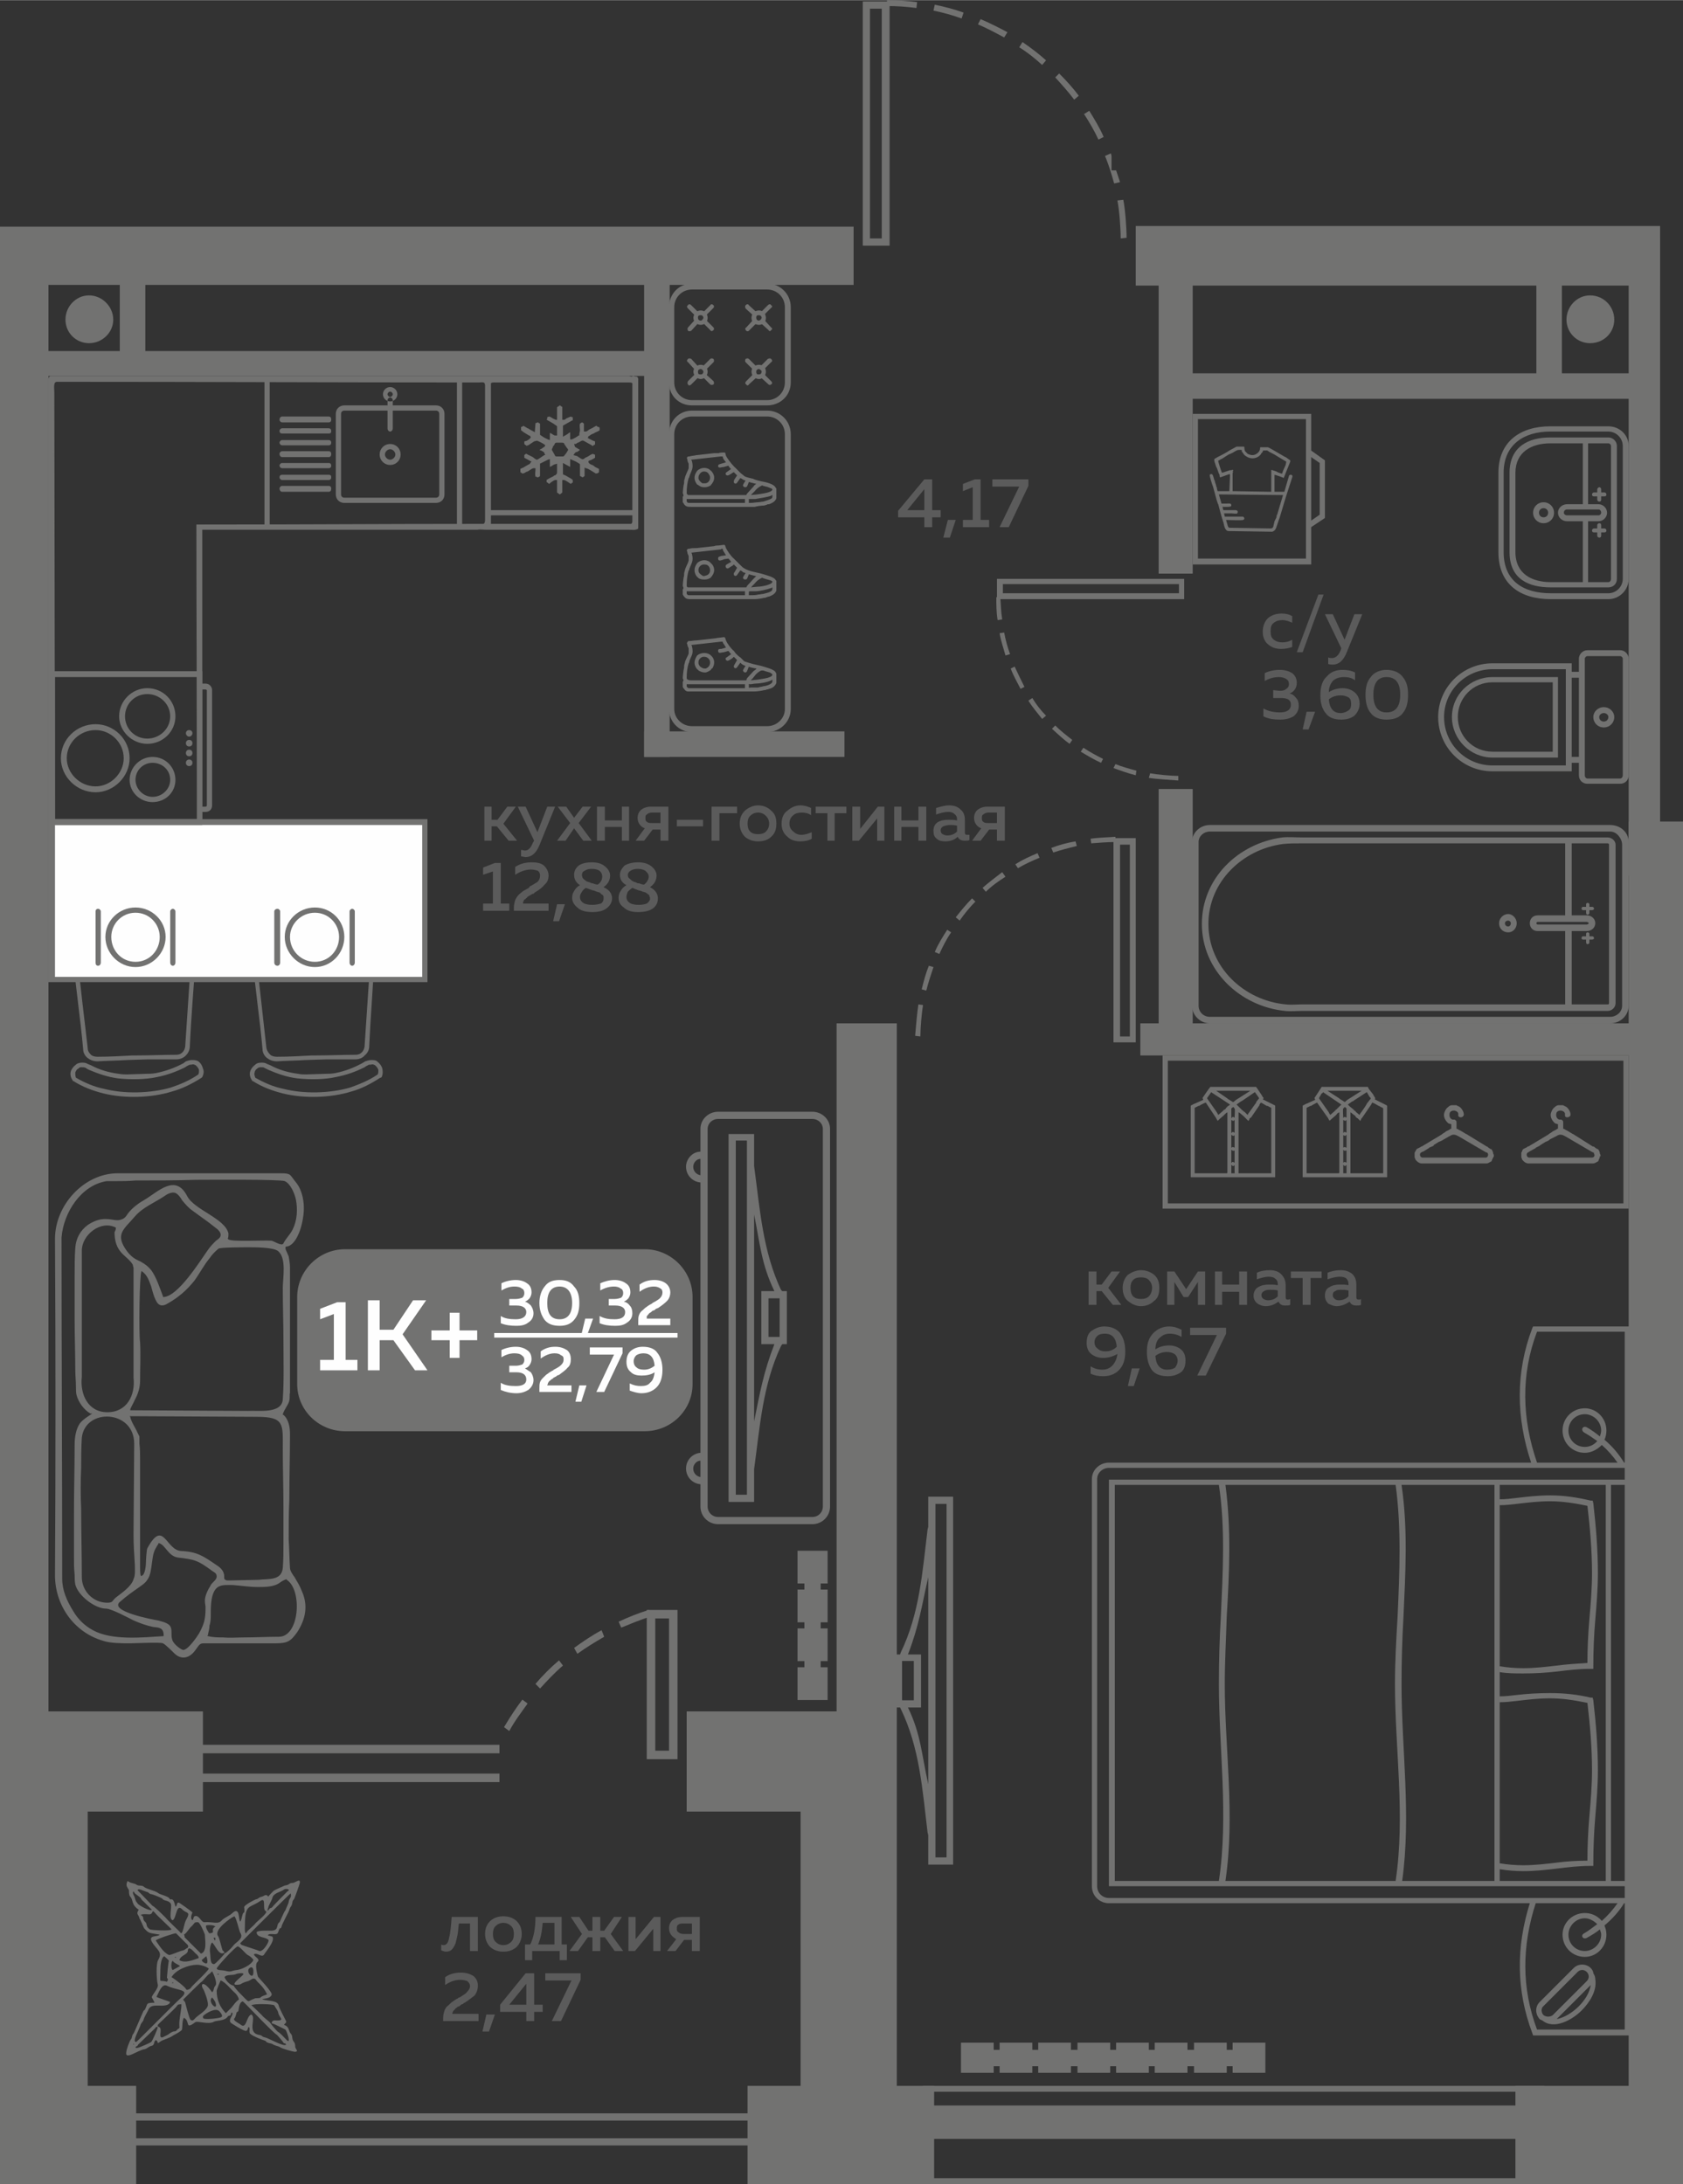 <?xml version="1.0" encoding="UTF-8"?>
<!DOCTYPE svg PUBLIC "-//W3C//DTD SVG 1.1//EN" "http://www.w3.org/Graphics/SVG/1.1/DTD/svg11.dtd">
<!-- Creator: CorelDRAW 2020 (64-Bit) -->
<svg xmlns="http://www.w3.org/2000/svg" xml:space="preserve" width="440px" height="571px" version="1.1" style="shape-rendering:geometricPrecision; text-rendering:geometricPrecision; image-rendering:optimizeQuality; fill-rule:evenodd; clip-rule:evenodd"
viewBox="0 0 25.71 33.36"
 xmlns:xlink="http://www.w3.org/1999/xlink"
 xmlns:xodm="http://www.corel.com/coreldraw/odm/2003">
 <rect x="0" y="0" width="25.71" height="33.36" fill="#333333" stroke="none"/>
 <defs>
  <style type="text/css">
   <![CDATA[
    .fil5 {fill:#FEFEFE}
    .fil0 {fill:#727271}
    .fil6 {fill:#727271}
    .fil3 {fill:#FEFEFE}
    .fil4 {fill:#FEFEFE;fill-rule:nonzero}
    .fil2 {fill:#727271;fill-rule:nonzero}
    .fil1 {fill:#5B5B5B;fill-rule:nonzero}
   ]]>
  </style>
 </defs>
 <g id="Слой_x0020_1">
  <g id="_2126480354128">
   <polygon class="fil0" points="24.88,32.34 24.88,12.55 25.71,12.55 25.71,32.34 "/>
   <polygon class="fil0" points="25.02,13.52 25.02,12.55 25.71,12.55 25.71,13.52 "/>
   <polygon class="fil0" points="13.7,15.63 12.78,15.63 12.78,32.49 13.7,32.49 "/>
   <polygon class="fil0" points="10.23,11.56 9.84,11.56 9.84,3.79 10.23,3.79 "/>
   <polygon class="fil0" points="0.74,32.11 0,32.11 0,3.79 0.74,3.79 "/>
   <polygon class="fil0" points="9.98,5.36 9.98,5.74 0.58,5.74 0.58,5.36 "/>
   <polygon class="fil0" points="1.83,3.91 2.22,3.91 2.22,5.54 1.83,5.54 "/>
   <path class="fil1" d="M7.51 12.84l-0.11 0 0 -0.52 0.11 0 0 0.2 0.09 0 0.15 -0.2 0.13 0 -0.19 0.26 0.21 0.26 -0.13 0 -0.18 -0.22 -0.08 0 0 0.22zm0.7 -0.13l0.15 -0.39 0.12 0 -0.24 0.59c-0.05,0.12 -0.12,0.18 -0.21,0.18 -0.02,0 -0.04,-0.01 -0.07,-0.01l0 -0.1c0.02,0 0.04,0.01 0.06,0.01 0.05,0 0.09,-0.04 0.12,-0.12l0.02 -0.03 -0.25 -0.52 0.12 0 0.18 0.39zm0.69 -0.39l0.13 0 -0.19 0.25 0.2 0.27 -0.13 0 -0.14 -0.19 -0.13 0.19 -0.13 0 0.2 -0.27 -0.19 -0.25 0.13 0 0.12 0.17 0.13 -0.17zm0.34 0.52l-0.12 0 0 -0.52 0.12 0 0 0.21 0.26 0 0 -0.21 0.11 0 0 0.52 -0.11 0 0 -0.21 -0.26 0 0 0.21zm0.6 0l-0.13 0 0.14 -0.19c-0.03,-0.01 -0.06,-0.03 -0.08,-0.06 -0.02,-0.03 -0.03,-0.06 -0.03,-0.1 0,-0.05 0.02,-0.09 0.05,-0.12 0.04,-0.03 0.09,-0.05 0.15,-0.05l0.27 0 0 0.52 -0.12 0 0 -0.17 -0.12 0 -0.13 0.17zm0.04 -0.4c-0.02,0.01 -0.02,0.03 -0.02,0.05 0,0.03 0,0.05 0.02,0.06 0.02,0.02 0.05,0.02 0.08,0.02l0.13 0 0 -0.16 -0.13 0c-0.03,0 -0.06,0.01 -0.08,0.03zm0.46 0.08l0.4 0 0 0.1 -0.4 0 0 -0.1zm0.65 0.32l-0.12 0 0 -0.52 0.39 0 0 0.1 -0.27 0 0 0.42zm0.39 -0.06c-0.05,-0.05 -0.08,-0.12 -0.08,-0.2 0,-0.09 0.03,-0.15 0.08,-0.2 0.06,-0.05 0.13,-0.08 0.2,-0.08 0.08,0 0.15,0.03 0.2,0.08 0.06,0.05 0.08,0.11 0.08,0.2 0,0.08 -0.02,0.15 -0.08,0.2 -0.05,0.05 -0.12,0.07 -0.2,0.07 -0.07,0 -0.14,-0.02 -0.2,-0.07zm0.32 -0.08c0.03,-0.03 0.05,-0.07 0.05,-0.12 0,-0.05 -0.02,-0.09 -0.05,-0.12 -0.03,-0.03 -0.07,-0.05 -0.12,-0.05 -0.05,0 -0.09,0.02 -0.12,0.05 -0.03,0.03 -0.04,0.07 -0.04,0.12 0,0.05 0.01,0.09 0.04,0.12 0.03,0.03 0.07,0.04 0.12,0.04 0.05,0 0.09,-0.01 0.12,-0.04zm0.24 -0.12c0,-0.09 0.03,-0.16 0.09,-0.2 0.06,-0.05 0.12,-0.08 0.2,-0.08 0.06,0 0.12,0.02 0.16,0.04l0 0.11c-0.04,-0.03 -0.09,-0.04 -0.14,-0.04 -0.05,0 -0.1,0.01 -0.13,0.04 -0.04,0.03 -0.06,0.07 -0.06,0.13 0,0.05 0.02,0.09 0.06,0.12 0.03,0.03 0.07,0.05 0.12,0.05 0.06,0 0.11,-0.02 0.16,-0.04l0 0.1c-0.05,0.03 -0.11,0.04 -0.18,0.04 -0.07,0 -0.14,-0.02 -0.19,-0.07 -0.06,-0.05 -0.09,-0.11 -0.09,-0.2zm0.81 0.26l-0.11 0 0 -0.42 -0.18 0 0 -0.1 0.47 0 0 0.1 -0.18 0 0 0.42zm0.37 0l-0.1 0 0 -0.52 0.12 0 0 0.34 0.27 -0.34 0.1 0 0 0.52 -0.11 0 0 -0.34 -0.28 0.34zm0.65 0l-0.11 0 0 -0.52 0.11 0 0 0.21 0.26 0 0 -0.21 0.12 0 0 0.52 -0.12 0 0 -0.21 -0.26 0 0 0.21zm0.97 -0.12c0,0.02 0.01,0.03 0.03,0.03 0.01,0 0.03,0 0.04,0l0 0.08c-0.02,0.01 -0.05,0.01 -0.07,0.01 -0.06,0 -0.09,-0.02 -0.11,-0.06 -0.05,0.05 -0.12,0.07 -0.19,0.07 -0.05,0 -0.1,-0.01 -0.13,-0.04 -0.04,-0.03 -0.05,-0.07 -0.05,-0.12 0,-0.06 0.02,-0.1 0.06,-0.13 0.05,-0.03 0.1,-0.04 0.17,-0.04 0.04,0 0.08,0 0.13,0.01l0 -0.02c0,-0.03 -0.01,-0.05 -0.03,-0.07 -0.03,-0.03 -0.06,-0.04 -0.1,-0.04 -0.07,0 -0.13,0.02 -0.19,0.04l0 -0.1c0.07,-0.02 0.13,-0.04 0.2,-0.04 0.07,0 0.13,0.02 0.17,0.06 0.05,0.04 0.07,0.09 0.07,0.17l0 0.19zm-0.23 -0.12c-0.04,0 -0.07,0.01 -0.1,0.02 -0.02,0.01 -0.04,0.03 -0.04,0.06 0,0.03 0.01,0.05 0.03,0.06 0.02,0.01 0.04,0.02 0.07,0.02 0.06,0 0.11,-0.02 0.15,-0.06l0 -0.09c-0.04,-0.01 -0.08,-0.01 -0.11,-0.01zm0.47 0.24l-0.13 0 0.14 -0.19c-0.03,-0.01 -0.06,-0.03 -0.08,-0.06 -0.02,-0.03 -0.03,-0.06 -0.03,-0.1 0,-0.05 0.02,-0.09 0.05,-0.12 0.04,-0.03 0.09,-0.05 0.15,-0.05l0.27 0 0 0.52 -0.12 0 0 -0.17 -0.12 0 -0.13 0.17zm0.04 -0.4c-0.02,0.01 -0.02,0.03 -0.02,0.05 0,0.03 0,0.05 0.02,0.06 0.02,0.02 0.05,0.02 0.08,0.02l0.13 0 0 -0.16 -0.13 0c-0.03,0 -0.06,0.01 -0.08,0.03zm-7.46 0.74l0.09 0 0 0.62 0.13 0 0 0.11 -0.4 0 0 -0.11 0.15 0 0 -0.49 -0.15 0.05 0 -0.11 0.18 -0.07zm0.31 0.06c0.08,-0.05 0.16,-0.07 0.25,-0.07 0.08,0 0.14,0.01 0.19,0.05 0.04,0.04 0.07,0.09 0.07,0.15 0,0.06 -0.02,0.11 -0.06,0.14 -0.03,0.04 -0.08,0.08 -0.15,0.12 0,0 -0.01,0.01 -0.02,0.02 -0.02,0 -0.03,0.01 -0.03,0.01 -0.01,0.01 -0.02,0.01 -0.03,0.02 -0.01,0 -0.02,0.01 -0.02,0.01 -0.01,0.01 -0.02,0.01 -0.02,0.02 -0.01,0.01 -0.02,0.01 -0.02,0.02 -0.01,0 -0.01,0.01 -0.02,0.01 -0.01,0.01 -0.01,0.02 -0.01,0.02 0,0.01 -0.01,0.01 -0.01,0.02 0,0.01 0,0.02 0,0.02l0.39 0 0 0.11 -0.53 0 0 -0.05c0,-0.04 0.01,-0.08 0.02,-0.11 0.01,-0.03 0.03,-0.06 0.06,-0.09 0.02,-0.02 0.05,-0.04 0.06,-0.05 0.02,-0.01 0.05,-0.03 0.09,-0.05 0,-0.01 0,-0.01 0.01,-0.01 0,0 0,0 0,-0.01 0.06,-0.03 0.1,-0.06 0.12,-0.07 0.03,-0.03 0.04,-0.06 0.04,-0.1 0,-0.03 -0.01,-0.05 -0.03,-0.07 -0.03,-0.01 -0.07,-0.02 -0.11,-0.02 -0.08,0 -0.16,0.03 -0.24,0.08l0 -0.12zm0.67 0.83l-0.09 0 0.06 -0.26 0.12 0 -0.09 0.26zm0.23 -0.71c0,-0.05 0.02,-0.1 0.07,-0.14 0.04,-0.03 0.11,-0.05 0.2,-0.05 0.09,0 0.15,0.02 0.2,0.06 0.05,0.04 0.08,0.09 0.08,0.14 0,0.07 -0.03,0.13 -0.1,0.18 0.09,0.04 0.13,0.1 0.13,0.17 0,0.06 -0.03,0.11 -0.08,0.15 -0.05,0.04 -0.12,0.06 -0.22,0.06 -0.1,0 -0.18,-0.02 -0.23,-0.07 -0.05,-0.04 -0.08,-0.09 -0.08,-0.15 0,-0.04 0.01,-0.07 0.03,-0.1 0.02,-0.04 0.05,-0.07 0.09,-0.09 -0.06,-0.04 -0.09,-0.09 -0.09,-0.16zm0.29 0.24c-0.05,-0.02 -0.09,-0.03 -0.11,-0.04 -0.03,0.02 -0.05,0.04 -0.06,0.06 -0.02,0.03 -0.03,0.05 -0.03,0.08 0,0.04 0.02,0.07 0.05,0.09 0.03,0.02 0.08,0.03 0.14,0.03 0.05,0 0.09,-0.01 0.13,-0.02 0.03,-0.02 0.04,-0.05 0.04,-0.07 0,-0.02 0,-0.03 0,-0.04 -0.01,-0.02 -0.02,-0.03 -0.03,-0.03 -0.01,-0.01 -0.02,-0.02 -0.03,-0.03 -0.02,0 -0.03,-0.01 -0.04,-0.01 -0.02,-0.01 -0.03,-0.01 -0.05,-0.02 0,0 -0.01,0 -0.01,0 0,0 0,0 0,0 0,0 0,0 0,0zm0.14 -0.21c0,-0.04 -0.01,-0.06 -0.04,-0.09 -0.03,-0.02 -0.07,-0.03 -0.12,-0.03 -0.05,0 -0.08,0.01 -0.11,0.03 -0.03,0.01 -0.04,0.04 -0.04,0.06 0,0.03 0.01,0.05 0.02,0.06 0.02,0.02 0.04,0.03 0.05,0.04 0.02,0.01 0.04,0.01 0.08,0.03 0,0 0.01,0 0.01,0 0.03,0.01 0.06,0.02 0.08,0.02 0.05,-0.03 0.07,-0.08 0.07,-0.12zm0.27 -0.03c0,-0.05 0.03,-0.1 0.07,-0.14 0.05,-0.03 0.12,-0.05 0.21,-0.05 0.08,0 0.15,0.02 0.2,0.06 0.05,0.04 0.08,0.09 0.08,0.14 0,0.07 -0.03,0.13 -0.1,0.18 0.08,0.04 0.12,0.1 0.12,0.17 0,0.06 -0.02,0.11 -0.07,0.15 -0.05,0.04 -0.13,0.06 -0.23,0.06 -0.1,0 -0.17,-0.02 -0.22,-0.07 -0.06,-0.04 -0.08,-0.09 -0.08,-0.15 0,-0.04 0.01,-0.07 0.03,-0.1 0.02,-0.04 0.05,-0.07 0.09,-0.09 -0.07,-0.04 -0.1,-0.09 -0.1,-0.16zm0.29 0.24c-0.05,-0.02 -0.08,-0.03 -0.1,-0.04 -0.03,0.02 -0.05,0.04 -0.07,0.06 -0.01,0.03 -0.02,0.05 -0.02,0.08 0,0.04 0.02,0.07 0.05,0.09 0.03,0.02 0.08,0.03 0.14,0.03 0.05,0 0.09,-0.01 0.12,-0.02 0.03,-0.02 0.05,-0.05 0.05,-0.07 0,-0.02 0,-0.03 -0.01,-0.04 0,-0.02 -0.01,-0.03 -0.02,-0.03 -0.01,-0.01 -0.02,-0.02 -0.04,-0.03 -0.01,0 -0.02,-0.01 -0.04,-0.01 -0.01,-0.01 -0.03,-0.01 -0.05,-0.02 0,0 0,0 0,0 0,0 0,0 0,0 -0.01,0 -0.01,0 -0.01,0zm0.15 -0.21c0,-0.04 -0.02,-0.06 -0.05,-0.09 -0.03,-0.02 -0.07,-0.03 -0.12,-0.03 -0.04,0 -0.08,0.01 -0.11,0.03 -0.02,0.01 -0.04,0.04 -0.04,0.06 0,0.03 0.01,0.05 0.03,0.06 0.02,0.02 0.03,0.03 0.05,0.04 0.01,0.01 0.04,0.01 0.07,0.03 0.01,0 0.01,0 0.02,0 0.03,0.01 0.05,0.02 0.08,0.02 0.04,-0.03 0.07,-0.08 0.07,-0.12z"/>
   <polygon class="fil0" points="17.35,4.36 17.35,3.45 25.36,3.45 25.36,4.36 "/>
   <polygon class="fil0" points="24.88,13.37 24.88,3.65 25.36,3.65 25.36,13.37 "/>
   <polygon class="fil0" points="25.1,5.7 25.1,6.09 18.02,6.09 18.02,5.7 "/>
   <polygon class="fil0" points="23.47,4.18 23.86,4.18 23.86,5.81 23.47,5.81 "/>
   <polygon class="fil0" points="18.22,8.76 17.7,8.76 17.7,3.79 18.22,3.79 "/>
   <polygon class="fil0" points="18.22,16.09 17.7,16.09 17.7,12.05 18.22,12.05 "/>
   <polygon class="fil0" points="12.9,11.17 12.9,11.56 9.84,11.56 9.84,11.17 "/>
   <polygon class="fil0" points="25.03,15.63 25.03,16.12 17.42,16.12 17.42,15.63 "/>
   <polygon class="fil0" points="0,4.35 13.04,4.35 13.04,3.46 0,3.46 "/>
   <path class="fil1" d="M16.75 19.93l-0.12 0 0 -0.51 0.12 0 0 0.2 0.08 0 0.15 -0.2 0.13 0 -0.18 0.25 0.2 0.26 -0.13 0 -0.17 -0.21 -0.08 0 0 0.21zm0.48 -0.06c-0.05,-0.04 -0.08,-0.11 -0.08,-0.2 0,-0.08 0.03,-0.15 0.08,-0.2 0.06,-0.04 0.13,-0.07 0.2,-0.07 0.08,0 0.15,0.03 0.2,0.07 0.06,0.05 0.08,0.12 0.08,0.2 0,0.09 -0.02,0.16 -0.08,0.2 -0.05,0.05 -0.12,0.08 -0.2,0.08 -0.07,0 -0.14,-0.03 -0.2,-0.08zm0.32 -0.07c0.03,-0.03 0.05,-0.08 0.05,-0.13 0,-0.05 -0.02,-0.09 -0.05,-0.12 -0.03,-0.03 -0.07,-0.04 -0.12,-0.04 -0.05,0 -0.09,0.01 -0.12,0.04 -0.03,0.03 -0.04,0.07 -0.04,0.12 0,0.05 0.01,0.1 0.04,0.13 0.03,0.03 0.07,0.04 0.12,0.04 0.05,0 0.09,-0.01 0.12,-0.04zm0.39 0.13l-0.11 0 0 -0.51 0.11 0 0.18 0.27 0.18 -0.27 0.11 0 0 0.51 -0.11 0 0 -0.35 -0.15 0.23 -0.07 0 -0.14 -0.23 0 0.35zm0.73 0l-0.11 0 0 -0.51 0.11 0 0 0.2 0.26 0 0 -0.2 0.12 0 0 0.51 -0.12 0 0 -0.2 -0.26 0 0 0.2zm0.97 -0.12c0,0.03 0.01,0.04 0.03,0.04 0.01,0 0.02,0 0.04,-0.01l0 0.09c-0.02,0.01 -0.05,0.01 -0.08,0.01 -0.05,0 -0.08,-0.02 -0.1,-0.06 -0.05,0.04 -0.12,0.07 -0.19,0.07 -0.06,0 -0.1,-0.02 -0.13,-0.04 -0.04,-0.03 -0.06,-0.07 -0.06,-0.12 0,-0.06 0.03,-0.11 0.07,-0.13 0.05,-0.03 0.1,-0.04 0.17,-0.04 0.04,0 0.08,0 0.13,0.01l0 -0.02c0,-0.03 -0.01,-0.06 -0.04,-0.08 -0.02,-0.02 -0.05,-0.03 -0.1,-0.03 -0.06,0 -0.12,0.02 -0.18,0.04l0 -0.1c0.06,-0.03 0.13,-0.04 0.2,-0.04 0.07,0 0.13,0.02 0.17,0.06 0.04,0.04 0.07,0.09 0.07,0.17l0 0.18zm-0.23 -0.11c-0.04,0 -0.07,0 -0.1,0.02 -0.02,0.01 -0.04,0.03 -0.04,0.06 0,0.03 0.01,0.04 0.03,0.06 0.02,0.01 0.04,0.02 0.07,0.02 0.06,0 0.11,-0.02 0.15,-0.06l0 -0.09c-0.04,-0.01 -0.08,-0.01 -0.11,-0.01zm0.61 0.23l-0.12 0 0 -0.41 -0.18 0 0 -0.1 0.47 0 0 0.1 -0.17 0 0 0.41zm0.7 -0.12c0,0.03 0.01,0.04 0.04,0.04 0.01,0 0.02,0 0.03,-0.01l0 0.09c-0.02,0.01 -0.04,0.01 -0.07,0.01 -0.05,0 -0.09,-0.02 -0.1,-0.06 -0.06,0.04 -0.13,0.07 -0.2,0.07 -0.05,0 -0.09,-0.02 -0.13,-0.04 -0.03,-0.03 -0.05,-0.07 -0.05,-0.12 0,-0.06 0.02,-0.11 0.07,-0.13 0.04,-0.03 0.1,-0.04 0.16,-0.04 0.04,0 0.09,0 0.13,0.01l0 -0.02c0,-0.03 -0.01,-0.06 -0.03,-0.08 -0.02,-0.02 -0.06,-0.03 -0.1,-0.03 -0.07,0 -0.13,0.02 -0.19,0.04l0 -0.1c0.07,-0.03 0.14,-0.04 0.2,-0.04 0.08,0 0.13,0.02 0.18,0.06 0.04,0.04 0.06,0.09 0.06,0.17l0 0.18zm-0.23 -0.11c-0.04,0 -0.07,0 -0.09,0.02 -0.03,0.01 -0.04,0.03 -0.04,0.06 0,0.03 0.01,0.04 0.03,0.06 0.01,0.01 0.04,0.02 0.06,0.02 0.06,0 0.11,-0.02 0.15,-0.06l0 -0.09c-0.04,-0.01 -0.07,-0.01 -0.11,-0.01zm-3.89 0.81c0,-0.08 0.02,-0.14 0.07,-0.18 0.06,-0.04 0.12,-0.07 0.2,-0.07 0.11,0 0.19,0.04 0.24,0.1 0.05,0.07 0.08,0.16 0.08,0.28 0,0.13 -0.03,0.22 -0.1,0.29 -0.06,0.06 -0.14,0.09 -0.24,0.09 -0.07,0 -0.13,-0.01 -0.19,-0.04l0 -0.11c0.05,0.03 0.11,0.05 0.18,0.05 0.06,0 0.11,-0.02 0.15,-0.06 0.04,-0.04 0.07,-0.1 0.08,-0.18 -0.07,0.04 -0.14,0.06 -0.22,0.06 -0.07,0 -0.13,-0.02 -0.18,-0.06 -0.05,-0.04 -0.07,-0.1 -0.07,-0.17zm0.28 -0.14c-0.05,0 -0.09,0.01 -0.11,0.03 -0.03,0.02 -0.05,0.06 -0.05,0.1 0,0.05 0.02,0.08 0.05,0.1 0.03,0.03 0.07,0.04 0.12,0.04 0.06,0 0.12,-0.02 0.17,-0.07 -0.01,-0.13 -0.07,-0.2 -0.18,-0.2zm0.44 0.8l-0.09 0 0.06 -0.27 0.12 0 -0.09 0.27zm0.33 -0.56c0.06,-0.04 0.13,-0.06 0.21,-0.06 0.07,0 0.13,0.02 0.18,0.06 0.05,0.04 0.07,0.1 0.07,0.17 0,0.08 -0.02,0.14 -0.07,0.18 -0.06,0.04 -0.12,0.06 -0.2,0.06 -0.11,0 -0.19,-0.03 -0.24,-0.09 -0.05,-0.07 -0.08,-0.16 -0.08,-0.28 0,-0.13 0.03,-0.22 0.1,-0.29 0.06,-0.06 0.14,-0.1 0.24,-0.1 0.07,0 0.13,0.02 0.19,0.05l0 0.11c-0.05,-0.03 -0.11,-0.05 -0.18,-0.05 -0.06,0 -0.11,0.02 -0.15,0.06 -0.04,0.03 -0.07,0.09 -0.07,0.18zm0 0.1c0.01,0.14 0.07,0.21 0.18,0.21 0.05,0 0.09,-0.01 0.12,-0.03 0.02,-0.03 0.04,-0.06 0.04,-0.11 0,-0.04 -0.02,-0.08 -0.05,-0.1 -0.03,-0.02 -0.07,-0.03 -0.11,-0.03 -0.07,0 -0.13,0.02 -0.18,0.06zm0.53 -0.43l0.55 0 0 0.09 -0.31 0.64 -0.13 0 0.3 -0.62 -0.41 0 0 -0.11z"/>
   <path class="fil1" d="M14.12 7.32l0.12 0 0 0.47 0.13 0 0 0.11 -0.13 0 0 0.15 -0.12 0 0 -0.15 -0.4 0 0 -0.1 0.4 -0.48zm0 0.47l0 -0.32 -0.26 0.32 0.26 0zm0.39 0.42l-0.1 0 0.07 -0.27 0.12 0 -0.09 0.27zm0.38 -0.89l0.09 0 0 0.62 0.13 0 0 0.11 -0.4 0 0 -0.11 0.15 0 0 -0.5 -0.15 0.06 0 -0.11 0.18 -0.07zm0.27 0l0.55 0 0 0.1 -0.3 0.63 -0.14 0 0.3 -0.62 -0.41 0 0 -0.11z"/>
   <path class="fil1" d="M19.29 9.65c0,-0.09 0.03,-0.16 0.08,-0.21 0.06,-0.05 0.13,-0.07 0.21,-0.07 0.06,0 0.11,0.01 0.16,0.04l0 0.1c-0.05,-0.02 -0.09,-0.04 -0.15,-0.04 -0.05,0 -0.09,0.01 -0.13,0.04 -0.04,0.03 -0.05,0.07 -0.05,0.13 0,0.06 0.01,0.1 0.05,0.13 0.04,0.03 0.08,0.04 0.13,0.04 0.05,0 0.1,-0.01 0.15,-0.04l0 0.11c-0.05,0.02 -0.11,0.03 -0.17,0.03 -0.08,0 -0.14,-0.02 -0.2,-0.07 -0.05,-0.04 -0.08,-0.11 -0.08,-0.19zm0.61 0.31l-0.09 0 0.33 -0.88 0.08 0 -0.32 0.88zm0.64 -0.19l0.15 -0.39 0.12 0 -0.24 0.59c-0.05,0.12 -0.12,0.18 -0.21,0.18 -0.02,0 -0.04,0 -0.07,-0.01l0 -0.1c0.02,0.01 0.04,0.01 0.06,0.01 0.05,0 0.1,-0.04 0.13,-0.12l0.01 -0.03 -0.25 -0.52 0.12 0 0.18 0.39zm-0.73 0.66c0,0.04 -0.01,0.07 -0.03,0.1 -0.02,0.03 -0.05,0.05 -0.08,0.06 0.04,0.01 0.07,0.03 0.1,0.07 0.03,0.03 0.04,0.07 0.04,0.12 0,0.07 -0.03,0.12 -0.08,0.16 -0.05,0.03 -0.12,0.05 -0.2,0.05 -0.1,0 -0.18,-0.01 -0.26,-0.05l0 -0.12c0.07,0.04 0.16,0.06 0.25,0.06 0.11,0 0.17,-0.04 0.17,-0.12 0,-0.07 -0.05,-0.1 -0.15,-0.1l-0.12 0 0 -0.12 0.1 0.01c0.05,0 0.08,-0.01 0.1,-0.03 0.03,-0.02 0.04,-0.04 0.04,-0.07 0,-0.04 -0.01,-0.06 -0.04,-0.08 -0.03,-0.02 -0.07,-0.03 -0.11,-0.03 -0.08,0 -0.15,0.02 -0.22,0.06l0 -0.12c0.06,-0.03 0.14,-0.05 0.23,-0.05 0.08,0 0.14,0.02 0.19,0.05 0.05,0.04 0.07,0.09 0.07,0.15zm0.18 0.71l-0.09 0 0.06 -0.27 0.13 0 -0.1 0.27zm0.31 -0.57c0.06,-0.04 0.14,-0.06 0.21,-0.06 0.07,0 0.13,0.02 0.18,0.06 0.05,0.04 0.08,0.1 0.08,0.18 0,0.07 -0.03,0.13 -0.08,0.18 -0.05,0.04 -0.12,0.06 -0.2,0.06 -0.11,0 -0.19,-0.03 -0.24,-0.1 -0.05,-0.06 -0.08,-0.15 -0.08,-0.27 0,-0.13 0.03,-0.23 0.1,-0.29 0.06,-0.07 0.14,-0.1 0.24,-0.1 0.07,0 0.13,0.01 0.19,0.04l0 0.12c-0.05,-0.04 -0.11,-0.05 -0.17,-0.05 -0.07,0 -0.12,0.02 -0.16,0.05 -0.04,0.04 -0.07,0.1 -0.07,0.18zm0 0.11c0.01,0.14 0.07,0.21 0.18,0.21 0.05,0 0.09,-0.02 0.12,-0.04 0.03,-0.02 0.04,-0.05 0.04,-0.1 0,-0.05 -0.01,-0.08 -0.04,-0.1 -0.04,-0.02 -0.07,-0.03 -0.12,-0.03 -0.07,0 -0.13,0.02 -0.18,0.06zm0.64 0.21c-0.06,-0.07 -0.08,-0.17 -0.08,-0.28 0,-0.11 0.02,-0.2 0.08,-0.27 0.05,-0.07 0.14,-0.11 0.24,-0.11 0.11,0 0.2,0.04 0.25,0.11 0.06,0.07 0.08,0.16 0.08,0.27 0,0.11 -0.02,0.21 -0.08,0.28 -0.05,0.07 -0.14,0.1 -0.25,0.1 -0.1,0 -0.19,-0.03 -0.24,-0.1zm0.24 -0.01c0.14,0 0.21,-0.09 0.21,-0.27 0,-0.18 -0.07,-0.27 -0.21,-0.27 -0.13,0 -0.2,0.09 -0.2,0.27 0,0.18 0.07,0.27 0.2,0.27z"/>
   <path class="fil2" d="M14.01 0.03c-0.16,-0.02 -0.31,-0.03 -0.46,-0.03l0 0.09c0.15,0 0.3,0.01 0.45,0.03l0.01 -0.09zm2.97 2.35l0 0.22 0.07 0c0.02,0.06 0.04,0.12 0.06,0.18l-0.09 0.02c-0.04,-0.14 -0.08,-0.28 -0.14,-0.42l0.09 -0.04 0.01 0.04zm0.23 1.25c0,-0.15 -0.02,-0.43 -0.05,-0.58l-0.09 0.01c0.03,0.15 0.05,0.43 0.05,0.58l0.09 -0.01zm-0.35 -1.54c-0.06,-0.14 -0.14,-0.27 -0.22,-0.4l-0.08 0.05c0.08,0.12 0.16,0.26 0.22,0.39l0.08 -0.04zm-0.38 -0.63c-0.09,-0.12 -0.19,-0.23 -0.3,-0.34l-0.06 0.06c0.1,0.11 0.2,0.22 0.29,0.34l0.07 -0.06zm-0.5 -0.54c-0.11,-0.1 -0.23,-0.19 -0.36,-0.28l-0.05 0.08c0.13,0.08 0.24,0.17 0.35,0.27l0.06 -0.07zm-0.59 -0.43c-0.13,-0.07 -0.27,-0.14 -0.41,-0.2l-0.04 0.08c0.14,0.06 0.27,0.13 0.4,0.2l0.05 -0.08zm-0.67 -0.3c-0.14,-0.05 -0.29,-0.09 -0.44,-0.12l-0.02 0.09c0.15,0.03 0.29,0.07 0.43,0.12l0.03 -0.09z"/>
   <path class="fil0" d="M13.18 3.75l0.41 0 0 -3.73 -0.41 0 0 3.73zm0.11 -3.62l0.18 0 0 3.51 -0.18 0 0 -3.51z"/>
   <polygon class="fil0" points="25.71,31.86 23.15,31.86 23.15,33.36 25.71,33.36 "/>
   <polygon class="fil0" points="23.59,33.36 14.1,33.36 14.1,33.27 23.59,33.27 "/>
   <polygon class="fil0" points="23.59,31.95 14.1,31.95 14.1,31.86 23.59,31.86 "/>
   <polygon class="fil0" points="23.59,32.67 14.1,32.67 14.1,32.16 23.59,32.16 "/>
   <polygon class="fil0" points="14.27,31.86 11.42,31.86 11.42,33.36 14.27,33.36 "/>
   <path class="fil1" d="M7.01 29.38c-0.01,0.07 -0.01,0.12 -0.02,0.17 -0.01,0.05 -0.02,0.09 -0.03,0.13 -0.02,0.05 -0.04,0.08 -0.06,0.1 -0.02,0.02 -0.05,0.03 -0.09,0.03 -0.02,0 -0.04,-0.01 -0.07,-0.02l0 -0.09c0.01,0.01 0.03,0.01 0.04,0.01 0.04,0 0.07,-0.04 0.08,-0.11 0.02,-0.07 0.03,-0.18 0.04,-0.32l0.4 0 0 0.52 -0.12 0 0 -0.42 -0.17 0zm0.48 0.36c-0.05,-0.05 -0.08,-0.12 -0.08,-0.2 0,-0.09 0.03,-0.15 0.08,-0.2 0.06,-0.05 0.12,-0.07 0.2,-0.07 0.08,0 0.14,0.02 0.2,0.07 0.05,0.05 0.08,0.11 0.08,0.2 0,0.08 -0.03,0.15 -0.08,0.2 -0.06,0.05 -0.12,0.07 -0.2,0.07 -0.08,0 -0.14,-0.02 -0.2,-0.07zm0.32 -0.08c0.03,-0.03 0.04,-0.07 0.04,-0.12 0,-0.05 -0.01,-0.09 -0.04,-0.12 -0.03,-0.03 -0.07,-0.05 -0.12,-0.05 -0.05,0 -0.09,0.02 -0.12,0.05 -0.03,0.03 -0.04,0.07 -0.04,0.12 0,0.05 0.01,0.09 0.04,0.12 0.03,0.03 0.07,0.05 0.12,0.05 0.05,0 0.09,-0.02 0.12,-0.05zm0.32 0.28l-0.11 0 0 -0.24 0.08 0c0.05,-0.1 0.08,-0.24 0.08,-0.42l0.4 0 0 0.42 0.08 0 0 0.24 -0.11 0 0 -0.14 -0.42 0 0 0.14zm0.16 -0.57c-0.01,0.13 -0.03,0.24 -0.07,0.33l0.25 0 0 -0.33 -0.18 0zm1.23 0.43l-0.13 0 -0.15 -0.21 -0.07 0 0 0.21 -0.12 0 0 -0.21 -0.07 0 -0.15 0.21 -0.13 0 0.19 -0.26 -0.17 -0.26 0.13 0 0.14 0.21 0.06 0 0 -0.21 0.12 0 0 0.21 0.06 0 0.15 -0.21 0.12 0 -0.17 0.26 0.19 0.26zm0.18 0l-0.1 0 0 -0.52 0.11 0 0 0.34 0.28 -0.34 0.1 0 0 0.52 -0.11 0 0 -0.34 -0.28 0.34zm0.62 0l-0.13 0 0.14 -0.18c-0.03,-0.02 -0.06,-0.04 -0.08,-0.07 -0.02,-0.03 -0.03,-0.06 -0.03,-0.1 0,-0.05 0.02,-0.09 0.05,-0.12 0.04,-0.03 0.09,-0.05 0.15,-0.05l0.27 0 0 0.52 -0.12 0 0 -0.17 -0.12 0 -0.13 0.17zm0.04 -0.4c-0.02,0.01 -0.02,0.03 -0.02,0.06 0,0.02 0,0.04 0.02,0.05 0.02,0.02 0.05,0.03 0.08,0.03l0.13 0 0 -0.16 -0.13 0c-0.03,0 -0.06,0 -0.08,0.02zm-3.56 0.8c0.07,-0.05 0.15,-0.07 0.24,-0.07 0.08,0 0.14,0.02 0.19,0.05 0.05,0.04 0.07,0.09 0.07,0.15 0,0.06 -0.02,0.11 -0.05,0.15 -0.04,0.03 -0.09,0.07 -0.15,0.11 -0.01,0 -0.02,0.01 -0.03,0.02 -0.01,0 -0.02,0.01 -0.03,0.01 0,0.01 -0.01,0.01 -0.02,0.02 -0.01,0.01 -0.02,0.01 -0.03,0.01 0,0.01 -0.01,0.01 -0.02,0.02 -0.01,0.01 -0.02,0.01 -0.02,0.02 0,0 -0.01,0.01 -0.02,0.02 0,0 -0.01,0.01 -0.01,0.01 0,0.01 0,0.02 -0.01,0.02 0,0.01 0,0.02 0,0.02l0.4 0 0 0.11 -0.54 0 0 -0.05c0,-0.04 0.01,-0.08 0.02,-0.11 0.01,-0.03 0.03,-0.06 0.06,-0.08 0.03,-0.03 0.05,-0.05 0.07,-0.06 0.01,-0.01 0.04,-0.03 0.08,-0.05 0,-0.01 0.01,-0.01 0.01,-0.01 0,0 0,0 0.01,0 0.06,-0.04 0.1,-0.06 0.11,-0.08 0.03,-0.03 0.05,-0.06 0.05,-0.09 0,-0.04 -0.02,-0.06 -0.04,-0.08 -0.03,-0.01 -0.06,-0.02 -0.11,-0.02 -0.08,0 -0.16,0.03 -0.23,0.08l0 -0.12zm0.67 0.83l-0.1 0 0.06 -0.26 0.13 0 -0.09 0.26zm0.56 -0.89l0.13 0 0 0.48 0.13 0 0 0.11 -0.13 0 0 0.14 -0.12 0 0 -0.14 -0.4 0 0 -0.11 0.39 -0.48zm0.01 0.48l0 -0.32 -0.26 0.32 0.26 0zm0.29 -0.48l0.54 0 0 0.1 -0.3 0.63 -0.14 0 0.3 -0.62 -0.4 0 0 -0.11z"/>
   <polygon class="fil0" points="2.08,31.86 0,31.86 0,33.36 2.08,33.36 "/>
   <path class="fil0" d="M5.27 19.08l4.58 0c0.4,0 0.73,0.33 0.73,0.73l0 1.33c0,0.4 -0.33,0.72 -0.73,0.72l-4.58 0c-0.4,0 -0.73,-0.32 -0.73,-0.72l0 -1.33c0,-0.4 0.33,-0.73 0.73,-0.73z"/>
   <polygon class="fil3" points="7.55,20.36 10.35,20.36 10.35,20.43 7.55,20.43 "/>
   <path class="fil4" d="M5.15 19.89l0.13 0 0 0.88 0.18 0 0 0.16 -0.57 0 0 -0.16 0.21 0 0 -0.7 -0.21 0.08 0 -0.16 0.26 -0.1zm0.65 1.04l-0.18 0 0 -1.07 0.18 0 0 0.45 0.21 0 0.3 -0.45 0.2 0 -0.36 0.52 0.38 0.55 -0.19 0 -0.33 -0.46 -0.21 0 0 0.46zm1.22 -0.61l0.27 0 0 0.15 -0.27 0 0 0.27 -0.15 0 0 -0.27 -0.28 0 0 -0.15 0.28 0 0 -0.27 0.15 0 0 0.27z"/>
   <path class="fil4" d="M8.12 19.74c0,0.03 -0.01,0.06 -0.03,0.09 -0.02,0.02 -0.04,0.04 -0.07,0.05 0.03,0.01 0.06,0.03 0.09,0.06 0.02,0.03 0.04,0.07 0.04,0.12 0,0.06 -0.03,0.11 -0.08,0.14 -0.05,0.04 -0.11,0.05 -0.18,0.05 -0.09,0 -0.17,-0.01 -0.24,-0.04l0 -0.11c0.06,0.04 0.14,0.05 0.23,0.05 0.1,0 0.16,-0.04 0.16,-0.11 0,-0.06 -0.05,-0.1 -0.15,-0.1l-0.11 0 0 -0.1 0.1 0c0.04,0 0.07,-0.01 0.1,-0.02 0.02,-0.02 0.03,-0.04 0.03,-0.07 0,-0.03 -0.01,-0.06 -0.04,-0.07 -0.02,-0.02 -0.06,-0.03 -0.11,-0.03 -0.07,0 -0.13,0.02 -0.2,0.06l0 -0.11c0.06,-0.03 0.14,-0.05 0.22,-0.05 0.07,0 0.13,0.02 0.17,0.05 0.05,0.03 0.07,0.08 0.07,0.14zm0.2 0.42c-0.05,-0.07 -0.08,-0.15 -0.08,-0.26 0,-0.1 0.03,-0.19 0.08,-0.25 0.05,-0.07 0.12,-0.1 0.23,-0.1 0.1,0 0.17,0.03 0.22,0.1 0.06,0.06 0.08,0.15 0.08,0.25 0,0.11 -0.02,0.19 -0.08,0.26 -0.05,0.06 -0.12,0.09 -0.22,0.09 -0.11,0 -0.18,-0.03 -0.23,-0.09zm0.23 -0.01c0.12,0 0.19,-0.08 0.19,-0.25 0,-0.16 -0.07,-0.25 -0.19,-0.25 -0.13,0 -0.19,0.09 -0.19,0.25 0,0.17 0.06,0.25 0.19,0.25zm0.42 0.24l-0.09 0 0.06 -0.25 0.12 0 -0.09 0.25zm0.66 -0.65c0,0.03 -0.01,0.06 -0.03,0.09 -0.02,0.02 -0.04,0.04 -0.07,0.05 0.04,0.01 0.07,0.03 0.09,0.06 0.03,0.03 0.04,0.07 0.04,0.12 0,0.06 -0.03,0.11 -0.08,0.14 -0.05,0.04 -0.11,0.05 -0.18,0.05 -0.09,0 -0.17,-0.01 -0.24,-0.04l0 -0.11c0.07,0.04 0.14,0.05 0.23,0.05 0.11,0 0.16,-0.04 0.16,-0.11 0,-0.06 -0.05,-0.1 -0.15,-0.1l-0.1 0 0 -0.1 0.09 0c0.04,0 0.07,-0.01 0.1,-0.02 0.02,-0.02 0.03,-0.04 0.03,-0.07 0,-0.03 -0.01,-0.06 -0.04,-0.07 -0.02,-0.02 -0.06,-0.03 -0.1,-0.03 -0.07,0 -0.14,0.02 -0.21,0.06l0 -0.11c0.07,-0.03 0.14,-0.05 0.22,-0.05 0.07,0 0.13,0.02 0.17,0.05 0.05,0.03 0.07,0.08 0.07,0.14zm0.14 -0.12c0.07,-0.05 0.14,-0.07 0.23,-0.07 0.07,0 0.13,0.02 0.17,0.05 0.04,0.03 0.07,0.08 0.07,0.14 0,0.05 -0.02,0.1 -0.05,0.13 -0.04,0.04 -0.08,0.07 -0.14,0.11 -0.01,0 -0.02,0.01 -0.03,0.01 -0.01,0.01 -0.02,0.02 -0.02,0.02 -0.01,0 -0.02,0.01 -0.03,0.01 -0.01,0.01 -0.02,0.01 -0.02,0.02 -0.01,0 -0.01,0.01 -0.02,0.01 -0.01,0.01 -0.02,0.01 -0.02,0.02 0,0 -0.01,0.01 -0.01,0.01 -0.01,0.01 -0.01,0.02 -0.02,0.02 0,0.01 0,0.01 0,0.02 0,0.01 0,0.01 0,0.02l0.36 0 0 0.1 -0.49 0 0 -0.05c0,-0.04 0,-0.07 0.01,-0.1 0.01,-0.03 0.03,-0.06 0.06,-0.08 0.02,-0.02 0.04,-0.04 0.06,-0.05 0.01,-0.01 0.04,-0.03 0.08,-0.05 0,0 0,0 0.01,-0.01 0,0 0,0 0,0 0.06,-0.03 0.1,-0.06 0.11,-0.07 0.03,-0.03 0.04,-0.06 0.04,-0.09 0,-0.03 -0.01,-0.05 -0.03,-0.06 -0.03,-0.02 -0.06,-0.03 -0.1,-0.03 -0.08,0 -0.15,0.03 -0.22,0.08l0 -0.11z"/>
   <path class="fil4" d="M8.12 20.76c0,0.03 -0.01,0.06 -0.03,0.09 -0.02,0.03 -0.04,0.04 -0.07,0.05 0.03,0.02 0.06,0.04 0.09,0.06 0.02,0.03 0.04,0.07 0.04,0.12 0,0.06 -0.03,0.11 -0.08,0.15 -0.05,0.03 -0.11,0.05 -0.18,0.05 -0.09,0 -0.17,-0.02 -0.24,-0.05l0 -0.11c0.06,0.04 0.14,0.05 0.23,0.05 0.1,0 0.16,-0.03 0.16,-0.1 0,-0.07 -0.05,-0.11 -0.15,-0.11l-0.11 0 0 -0.1 0.1 0c0.04,0 0.07,-0.01 0.1,-0.02 0.02,-0.02 0.03,-0.04 0.03,-0.07 0,-0.03 -0.01,-0.05 -0.04,-0.07 -0.02,-0.02 -0.06,-0.03 -0.11,-0.03 -0.07,0 -0.13,0.02 -0.2,0.06l0 -0.11c0.06,-0.03 0.14,-0.05 0.22,-0.05 0.07,0 0.13,0.02 0.17,0.05 0.05,0.03 0.07,0.08 0.07,0.14zm0.14 -0.12c0.07,-0.05 0.14,-0.07 0.22,-0.07 0.08,0 0.13,0.02 0.18,0.05 0.04,0.03 0.06,0.08 0.06,0.14 0,0.05 -0.01,0.1 -0.05,0.13 -0.03,0.04 -0.08,0.07 -0.13,0.11 -0.01,0 -0.02,0.01 -0.03,0.01 -0.01,0.01 -0.02,0.02 -0.03,0.02 0,0 -0.01,0.01 -0.02,0.01 -0.01,0.01 -0.02,0.02 -0.02,0.02 -0.01,0 -0.01,0.01 -0.02,0.01 -0.01,0.01 -0.02,0.02 -0.02,0.02 -0.01,0 -0.01,0.01 -0.02,0.02 0,0 0,0.01 -0.01,0.01 0,0.01 0,0.01 0,0.02 -0.01,0.01 -0.01,0.01 -0.01,0.02l0.37 0 0 0.1 -0.49 0 0 -0.05c0,-0.04 0,-0.07 0.01,-0.1 0.01,-0.03 0.03,-0.05 0.06,-0.08 0.02,-0.02 0.04,-0.04 0.06,-0.05 0.01,-0.01 0.04,-0.03 0.08,-0.05 0,0 0,0 0,0 0.01,-0.01 0.01,-0.01 0.01,-0.01 0.06,-0.03 0.09,-0.05 0.11,-0.07 0.03,-0.03 0.04,-0.05 0.04,-0.09 0,-0.03 -0.01,-0.05 -0.04,-0.06 -0.02,-0.02 -0.05,-0.03 -0.1,-0.03 -0.07,0 -0.14,0.03 -0.21,0.08l0 -0.11zm0.62 0.77l-0.09 0 0.06 -0.25 0.11 0 -0.08 0.25zm0.13 -0.83l0.5 0 0 0.09 -0.28 0.59 -0.12 0 0.27 -0.57 -0.37 0 0 -0.11zm0.56 0.22c0,-0.07 0.02,-0.13 0.07,-0.17 0.05,-0.04 0.11,-0.06 0.18,-0.06 0.1,0 0.18,0.03 0.22,0.09 0.05,0.06 0.08,0.15 0.08,0.26 0,0.12 -0.03,0.21 -0.09,0.27 -0.06,0.06 -0.14,0.09 -0.23,0.09 -0.06,0 -0.12,-0.02 -0.18,-0.04l0 -0.11c0.06,0.03 0.11,0.04 0.17,0.04 0.06,0 0.11,-0.01 0.14,-0.05 0.04,-0.03 0.06,-0.08 0.07,-0.16 -0.06,0.04 -0.13,0.05 -0.2,0.05 -0.06,0 -0.12,-0.01 -0.16,-0.05 -0.05,-0.04 -0.07,-0.09 -0.07,-0.16zm0.26 -0.13c-0.04,0 -0.08,0.01 -0.11,0.03 -0.02,0.02 -0.04,0.05 -0.04,0.09 0,0.05 0.02,0.08 0.05,0.1 0.02,0.02 0.06,0.03 0.11,0.03 0.06,0 0.11,-0.02 0.16,-0.06 -0.01,-0.13 -0.07,-0.19 -0.17,-0.19z"/>
   <path class="fil0" d="M1.36 4.51c0.2,0 0.37,0.17 0.37,0.37 0,0.2 -0.17,0.36 -0.37,0.36 -0.2,0 -0.36,-0.16 -0.36,-0.36 0,-0.2 0.16,-0.37 0.36,-0.37z"/>
   <path class="fil0" d="M24.29 4.51c0.21,0 0.37,0.17 0.37,0.37 0,0.2 -0.16,0.36 -0.37,0.36 -0.2,0 -0.36,-0.16 -0.36,-0.36 0,-0.2 0.16,-0.37 0.36,-0.37z"/>
   <path class="fil0" d="M23.17 14.1c0,-0.07 -0.06,-0.14 -0.13,-0.14 -0.08,0 -0.14,0.07 -0.14,0.14 0,0.08 0.06,0.14 0.14,0.14 0.07,0 0.13,-0.06 0.13,-0.14zm-3.54 1.34c0.09,0.01 0.17,0 0.26,0l4.67 0c0.06,0 0.12,-0.05 0.12,-0.12l0 -2.42c0,-0.06 -0.06,-0.11 -0.12,-0.11l-4.66 0c-0.11,0 -0.21,-0.01 -0.31,0 -0.68,0.09 -1.23,0.63 -1.23,1.32 0,0.71 0.58,1.26 1.27,1.33zm-0.03 -2.55c0.1,-0.01 0.19,-0.01 0.29,-0.01l4.02 0 0 1.1 -0.42 0c-0.07,0 -0.12,0.05 -0.12,0.12 0,0.07 0.05,0.12 0.12,0.12l0.42 0 0 1.12 -4.01 0c-0.09,0 -0.17,0.01 -0.26,0 -0.64,-0.06 -1.18,-0.57 -1.18,-1.23 0,-0.64 0.52,-1.14 1.14,-1.22zm4.41 -0.01l0.55 0c0.01,0 0.02,0.01 0.02,0.02l0 2.42c0,0.02 -0.01,0.02 -0.02,0.02l-0.55 0 0 -1.12 0.23 0c0.07,0 0.13,-0.05 0.13,-0.12 0,-0.07 -0.06,-0.12 -0.13,-0.12l-0.23 0 0 -1.1zm-5.53 2.75c1.92,0 4.21,0 6.12,0 0.15,0 0.28,-0.12 0.28,-0.27l0 -2.5c0,-0.15 -0.13,-0.26 -0.28,-0.26 -1.91,0 -4.2,0 -6.12,0 -0.14,0 -0.27,0.11 -0.27,0.26l0 2.5c0,0.15 0.13,0.27 0.27,0.27zm0 -2.93c1.92,0 4.21,0 6.12,0 0.1,0 0.18,0.11 0.18,0.2l0 2.46c0,0.1 -0.09,0.17 -0.18,0.17 -1.91,0 -4.2,0 -6.12,0 -0.09,0 -0.17,-0.07 -0.17,-0.17l0 -2.5c0,-0.09 0.08,-0.16 0.17,-0.16zm5.7 1.2l0.05 0 0 0.04c0,0.02 0.01,0.03 0.02,0.03l0 0c0.02,0 0.03,-0.01 0.03,-0.03l0 -0.04 0.04 0c0.02,0 0.03,-0.01 0.03,-0.02l0 0c0,-0.02 -0.01,-0.03 -0.03,-0.03l-0.04 0 0 -0.04c0,-0.01 -0.01,-0.02 -0.03,-0.02l0 0c-0.01,0 -0.02,0.01 -0.02,0.02l0 0.04 -0.05 0c-0.01,0 -0.02,0.01 -0.02,0.03l0 0c0,0.01 0.01,0.02 0.02,0.02zm0 0.45l0.05 0 0 0.04c0,0.02 0.01,0.03 0.02,0.03l0 0c0.02,0 0.03,-0.01 0.03,-0.03l0 -0.04 0.04 0c0.02,0 0.03,-0.01 0.03,-0.02l0 0c0,-0.02 -0.01,-0.03 -0.03,-0.03l-0.04 0 0 -0.04c0,-0.01 -0.01,-0.02 -0.03,-0.02l0 0c-0.01,0 -0.02,0.01 -0.02,0.02l0 0.04 -0.05 0c-0.01,0 -0.02,0.01 -0.02,0.03l0 0c0,0.01 0.01,0.02 0.02,0.02zm0.09 -0.25c0,0.01 -0.02,0.02 -0.03,0.02l-0.75 0c-0.01,0 -0.02,-0.01 -0.02,-0.02 0,-0.01 0.01,-0.02 0.02,-0.02l0.75 0c0.01,0 0.03,0.01 0.03,0.02zm-1.19 0c0,0.03 -0.02,0.05 -0.04,0.05 -0.03,0 -0.05,-0.02 -0.05,-0.05 0,-0.02 0.02,-0.04 0.05,-0.04 0.02,0 0.04,0.02 0.04,0.04z"/>
   <path class="fil0" d="M10.3 4.69l0 1.15c0,0.15 0.12,0.27 0.27,0.27l1.15 0c0.15,0 0.27,-0.12 0.27,-0.27l0 -1.15c0,-0.15 -0.12,-0.27 -0.27,-0.27l-1.15 0c-0.15,0 -0.27,0.12 -0.27,0.27zm-0.08 0l0 1.15c0,0.2 0.15,0.35 0.35,0.35l1.15 0c0.2,0 0.36,-0.15 0.36,-0.35l0 -1.15c0,-0.2 -0.16,-0.36 -0.36,-0.36l-1.15 0c-0.2,0 -0.35,0.16 -0.35,0.36z"/>
   <path class="fil0" d="M10.78 4.77c-0.04,-0.04 -0.11,-0.04 -0.15,0 -0.05,0.05 -0.05,0.12 0,0.16 0.04,0.04 0.11,0.04 0.15,0 0.04,-0.04 0.04,-0.11 0,-0.16zm-0.05 0.05c-0.01,-0.01 -0.04,-0.01 -0.06,0 -0.01,0.02 -0.01,0.04 0,0.06 0.02,0.02 0.05,0.02 0.06,0 0.02,-0.02 0.02,-0.04 0,-0.06z"/>
   <path class="fil0" d="M10.9 5l-0.11 -0.11c-0.01,-0.01 -0.03,-0.01 -0.04,0l0 0c-0.02,0.02 -0.02,0.04 0,0.05l0.1 0.1c0.01,0.02 0.03,0.02 0.05,0l0 0c0.01,-0.01 0.01,-0.03 0,-0.04zm-0.34 0.05l0.1 -0.11c0.02,-0.01 0.02,-0.03 0,-0.05l0 0c-0.01,-0.01 -0.03,-0.01 -0.05,0l-0.1 0.11c-0.01,0.01 -0.01,0.03 0,0.05l0 0c0.01,0.01 0.03,0.01 0.05,0zm0.29 -0.39l-0.1 0.1c-0.02,0.01 -0.02,0.03 0,0.04l0 0c0.01,0.02 0.03,0.02 0.05,0l0.1 -0.1c0.01,-0.01 0.01,-0.03 0,-0.04l0 0c-0.02,-0.02 -0.04,-0.02 -0.05,0zm-0.34 0.05l0.1 0.1c0.02,0.02 0.04,0.02 0.05,0l0 0c0.02,-0.01 0.02,-0.03 0,-0.05l-0.1 -0.1c-0.02,-0.02 -0.04,-0.02 -0.05,0l0 0c-0.02,0.01 -0.02,0.03 0,0.05z"/>
   <path class="fil0" d="M10.78 5.6c-0.04,-0.04 -0.11,-0.04 -0.15,0 -0.05,0.04 -0.05,0.11 0,0.15 0.04,0.05 0.11,0.05 0.15,0 0.04,-0.04 0.04,-0.11 0,-0.15zm-0.05 0.05c-0.01,-0.02 -0.04,-0.02 -0.06,0 -0.01,0.01 -0.01,0.04 0,0.06 0.02,0.01 0.05,0.01 0.06,0 0.02,-0.02 0.02,-0.05 0,-0.06z"/>
   <path class="fil0" d="M10.9 5.82l-0.11 -0.1c-0.01,-0.01 -0.03,-0.01 -0.04,0l0 0c-0.02,0.01 -0.02,0.03 0,0.05l0.1 0.1c0.01,0.01 0.03,0.01 0.05,0l0 0c0.01,-0.01 0.01,-0.03 0,-0.05zm-0.34 0.05l0.1 -0.1c0.02,-0.02 0.02,-0.04 0,-0.05l0 0c-0.01,-0.01 -0.03,-0.01 -0.05,0l-0.1 0.1c-0.01,0.02 -0.01,0.04 0,0.05l0 0c0.01,0.02 0.03,0.02 0.05,0zm0.29 -0.39l-0.1 0.1c-0.02,0.02 -0.02,0.04 0,0.05l0 0c0.01,0.01 0.03,0.01 0.05,0l0.1 -0.1c0.01,-0.01 0.01,-0.03 0,-0.05l0 0c-0.02,-0.01 -0.04,-0.01 -0.05,0zm-0.34 0.05l0.1 0.11c0.02,0.01 0.04,0.01 0.05,0l0 0c0.02,-0.01 0.02,-0.04 0,-0.05l-0.1 -0.11c-0.02,-0.01 -0.04,-0.01 -0.05,0l0 0c-0.02,0.02 -0.02,0.04 0,0.05z"/>
   <path class="fil0" d="M11.67 4.77c-0.04,-0.04 -0.11,-0.04 -0.16,0 -0.04,0.05 -0.04,0.12 0,0.16 0.05,0.04 0.12,0.04 0.16,0 0.04,-0.04 0.04,-0.11 0,-0.16zm-0.05 0.05c-0.02,-0.01 -0.04,-0.01 -0.06,0 -0.01,0.02 -0.01,0.04 0,0.06 0.02,0.02 0.04,0.02 0.06,0 0.02,-0.02 0.02,-0.04 0,-0.06z"/>
   <path class="fil0" d="M11.78 5l-0.1 -0.11c-0.01,-0.01 -0.03,-0.01 -0.05,0l0 0c-0.01,0.02 -0.01,0.04 0,0.05l0.11 0.1c0.01,0.02 0.03,0.02 0.04,0l0 0c0.02,-0.01 0.02,-0.03 0,-0.04zm-0.34 0.05l0.11 -0.11c0.01,-0.01 0.01,-0.03 0,-0.05l0 0c-0.01,-0.01 -0.04,-0.01 -0.05,0l-0.1 0.11c-0.02,0.01 -0.02,0.03 0,0.05l0 0c0.01,0.01 0.03,0.01 0.04,0zm0.29 -0.39l-0.1 0.1c-0.01,0.01 -0.01,0.03 0,0.04l0 0c0.02,0.02 0.04,0.02 0.05,0l0.1 -0.1c0.02,-0.01 0.02,-0.03 0,-0.04l0 0c-0.01,-0.02 -0.03,-0.02 -0.05,0zm-0.34 0.05l0.11 0.1c0.01,0.02 0.04,0.02 0.05,0l0 0c0.01,-0.01 0.01,-0.03 0,-0.05l-0.11 -0.1c-0.01,-0.02 -0.03,-0.02 -0.05,0l0 0c-0.01,0.01 -0.01,0.03 0,0.05z"/>
   <path class="fil0" d="M11.67 5.6c-0.04,-0.04 -0.11,-0.04 -0.16,0 -0.04,0.04 -0.04,0.11 0,0.15 0.05,0.05 0.12,0.05 0.16,0 0.04,-0.04 0.04,-0.11 0,-0.15zm-0.05 0.05c-0.02,-0.02 -0.04,-0.02 -0.06,0 -0.01,0.01 -0.01,0.04 0,0.06 0.02,0.01 0.04,0.01 0.06,0 0.02,-0.02 0.02,-0.05 0,-0.06z"/>
   <path class="fil0" d="M11.78 5.82l-0.1 -0.1c-0.01,-0.01 -0.03,-0.01 -0.05,0l0 0c-0.01,0.01 -0.01,0.03 0,0.05l0.11 0.1c0.01,0.01 0.03,0.01 0.04,0l0 0c0.02,-0.01 0.02,-0.03 0,-0.05zm-0.34 0.05l0.11 -0.1c0.01,-0.02 0.01,-0.04 0,-0.05l0 0c-0.01,-0.01 -0.04,-0.01 -0.05,0l-0.1 0.1c-0.02,0.02 -0.02,0.04 0,0.05l0 0c0.01,0.02 0.03,0.02 0.04,0zm0.29 -0.39l-0.1 0.1c-0.01,0.02 -0.01,0.04 0,0.05l0 0c0.02,0.01 0.04,0.01 0.05,0l0.1 -0.1c0.02,-0.01 0.02,-0.03 0,-0.05l0 0c-0.01,-0.01 -0.03,-0.01 -0.05,0zm-0.34 0.05l0.11 0.11c0.01,0.01 0.04,0.01 0.05,0l0 0c0.01,-0.01 0.01,-0.04 0,-0.05l-0.11 -0.11c-0.01,-0.01 -0.03,-0.01 -0.05,0l0 0c-0.01,0.02 -0.01,0.04 0,0.05z"/>
   <path class="fil0" d="M10.3 10.83l0 -4.2c0,-0.15 0.12,-0.27 0.27,-0.27l1.15 0c0.15,0 0.27,0.12 0.27,0.27l0 4.2c0,0.14 -0.12,0.26 -0.27,0.26l-1.15 0c-0.15,0 -0.27,-0.12 -0.27,-0.26zm-0.08 0l0 -4.2c0,-0.2 0.15,-0.36 0.35,-0.36l1.15 0c0.2,0 0.36,0.16 0.36,0.36l0 4.2c0,0.19 -0.16,0.35 -0.36,0.35l-1.15 0c-0.2,0 -0.35,-0.16 -0.35,-0.35z"/>
   <path class="fil0" d="M10.49 9.06l0 -0.03c0.02,0 0.03,0 0.04,0 0.02,0 0.03,0 0.05,0 0,0 0.01,0 0.01,0l0.79 0c0,0 0,0 0,0.01l0 0.05 -0.86 0c-0.01,0 -0.03,-0.01 -0.03,-0.03zm0.95 0.03l0 -0.05c0,-0.01 0.01,-0.01 0.02,-0.01 0.02,0 0.06,0 0.08,0 0.06,0 0.19,-0.03 0.24,-0.05 0.01,0 0.01,-0.01 0.02,-0.01 0,0.02 0,0.04 -0.01,0.05 -0.03,0.03 -0.1,0.04 -0.13,0.05 -0.02,0 -0.06,0.01 -0.08,0.01 -0.03,0.01 -0.08,0.01 -0.11,0.01 -0.02,0 -0.03,0 -0.03,0zm0.03 -0.12c0.01,0 0.01,-0.01 0.02,-0.02l0.04 -0.04c0.02,-0.03 0.07,-0.07 0.1,-0.08 0.01,-0.01 0.01,-0.01 0.03,0 0.03,0.01 0.06,0.02 0.1,0.03 0.03,0.01 0.06,0.02 0.02,0.05 -0.05,0.03 -0.15,0.05 -0.21,0.05l-0.1 0.01zm-0.46 -0.58c0.01,-0.01 0.02,-0.01 0.03,-0.01 0,0.01 0.01,0.04 0.02,0.05l0.03 0.05 -0.07 0.01c-0.03,0.01 -0.05,0.01 -0.05,0.04 0,0.02 0.01,0.03 0.03,0.03 0,0 0.05,-0.01 0.06,-0.02l0.07 -0.01c0,0 0,0.01 0.01,0.01 0,0.01 0,0.01 0.01,0.01 0,0.01 0.01,0.02 0.02,0.03l-0.07 0.04c-0.03,0.02 -0.01,0.06 0.01,0.06l0.01 0c0.01,0 0.06,-0.04 0.07,-0.04l0.02 -0.02 0.05 0.05 -0.04 0.07c-0.01,0.01 -0.01,0.01 -0.01,0.03 0,0.02 0.03,0.04 0.05,0.01l0.05 -0.07 0.02 0.01c0.03,0.03 0.03,0.02 0.06,0.03 -0.01,0.02 -0.04,0.06 -0.04,0.07 0,0.02 0.02,0.03 0.03,0.03 0.03,0 0.03,-0.01 0.04,-0.03l0.02 -0.05c0,0 0.11,0.03 0.12,0.03 -0.01,0 -0.01,0 -0.01,0 -0.01,0.01 -0.03,0.03 -0.04,0.04l-0.1 0.11c0,0.01 -0.01,0.02 -0.01,0.02l-0.79 0c-0.02,0 -0.03,0 -0.05,0 -0.01,0 -0.04,0 -0.05,0 -0.01,0 -0.02,-0.01 -0.02,-0.03 0,-0.09 0.01,-0.16 0.03,-0.23 0.01,0 0.01,-0.01 0.01,-0.02 0.03,-0.09 0.07,-0.12 0.04,-0.23 0,-0.01 -0.01,-0.02 -0.01,-0.02l0.45 -0.05zm-0.58 0.61l0 0.08 0 0c0.01,0.01 0.01,0.02 0.02,0.03 0.03,0.04 0.06,0.04 0.11,0.04l0.82 0c0.04,0 0.07,0 0.1,0l0.05 0c0.03,0 0.11,-0.01 0.14,-0.02 0.01,0 0.03,0 0.04,-0.01 0.01,0 0.02,-0.01 0.04,-0.01 0.05,-0.02 0.09,-0.04 0.11,-0.09l0 -0.01 0 -0.13c0,-0.01 0,-0.01 0,-0.01l-0.01 -0.01c-0.02,-0.05 -0.16,-0.08 -0.22,-0.1 -0.04,-0.01 -0.09,-0.02 -0.13,-0.03 -0.04,-0.01 -0.1,-0.03 -0.13,-0.05 -0.02,-0.01 -0.04,-0.03 -0.06,-0.05 -0.02,-0.02 -0.05,-0.05 -0.07,-0.07l-0.03 -0.03c-0.04,-0.03 -0.1,-0.12 -0.12,-0.16l-0.01 -0.03c0,-0.01 -0.01,-0.02 -0.02,-0.02 -0.01,0 -0.07,0.01 -0.08,0.01 -0.02,0 -0.05,0 -0.07,0.01l-0.27 0.03c-0.04,0 -0.08,0 -0.11,0.01 -0.02,0 -0.02,0 -0.03,0.01 -0.01,0.01 -0.01,0.02 0,0.04 0,0.02 0.01,0.04 0.02,0.06 0,0.03 0,0.04 0,0.07 -0.01,0.05 -0.05,0.1 -0.06,0.16 -0.01,0.03 -0.01,0.04 -0.01,0.07 -0.01,0.03 -0.02,0.13 -0.02,0.16 0.01,0.02 0.01,0.02 0.01,0.03 0,0 0,0 0,0.01l-0.01 0.01c0,0 0,0 0,0zm0.24 -0.29l0 -0.01c0,-0.04 0.04,-0.08 0.08,-0.08 0.05,0 0.07,0.01 0.09,0.05 0.02,0.05 0,0.11 -0.06,0.12 -0.02,0.01 -0.04,0.01 -0.05,0 -0.03,-0.02 -0.06,-0.04 -0.06,-0.08zm-0.06 0c0,0.04 0.02,0.08 0.04,0.1 0.01,0.01 0.02,0.01 0.02,0.02 0.04,0.02 0.06,0.02 0.1,0.02 0.03,0 0.06,-0.01 0.09,-0.03l0.01 -0.02c0.01,0 0.01,0 0.01,-0.01 0.04,-0.05 0.04,-0.12 0,-0.17 -0.01,-0.01 -0.01,-0.01 -0.02,-0.02 -0.05,-0.06 -0.15,-0.06 -0.21,0 -0.02,0.03 -0.04,0.06 -0.04,0.11z"/>
   <path class="fil0" d="M10.49 7.65l0 -0.03c0.02,0 0.03,0 0.04,0 0.02,0 0.03,0 0.05,0 0,0 0.01,0 0.01,0l0.79 0c0,0 0,0 0,0l0 0.06 -0.86 0c-0.01,0 -0.03,-0.01 -0.03,-0.03zm0.95 0.03l0 -0.06c0,0 0.01,0 0.02,0 0.02,0 0.06,0 0.08,0 0.06,-0.01 0.19,-0.03 0.24,-0.05 0.01,-0.01 0.01,-0.01 0.02,-0.01 0,0.02 0,0.04 -0.01,0.05 -0.03,0.02 -0.1,0.04 -0.13,0.05 -0.02,0 -0.06,0.01 -0.08,0.01 -0.03,0 -0.08,0.01 -0.11,0.01 -0.02,0 -0.03,0 -0.03,0zm0.03 -0.12c0.01,0 0.01,-0.02 0.02,-0.02l0.04 -0.04c0.02,-0.03 0.07,-0.07 0.1,-0.08 0.01,-0.01 0.01,-0.01 0.03,0 0.03,0.01 0.06,0.01 0.1,0.03 0.03,0.01 0.06,0.02 0.02,0.05 -0.05,0.03 -0.15,0.04 -0.21,0.05l-0.1 0.01zm-0.46 -0.59c0.01,0 0.02,0 0.03,0 0,0.01 0.01,0.04 0.02,0.05l0.03 0.04 -0.07 0.02c-0.03,0.01 -0.05,0.01 -0.05,0.04 0,0.01 0.01,0.02 0.03,0.02 0,0 0.05,-0.01 0.06,-0.01l0.07 -0.02c0,0.01 0,0.01 0.01,0.02 0,0 0,0.01 0.01,0.01 0,0.01 0.01,0.02 0.02,0.02l-0.07 0.05c-0.03,0.02 -0.01,0.05 0.01,0.05l0.01 0c0.01,0 0.06,-0.03 0.07,-0.04l0.02 -0.01 0.05 0.05 -0.04 0.06c-0.01,0.02 -0.01,0.02 -0.01,0.04 0,0.02 0.03,0.04 0.05,0.01l0.05 -0.07 0.02 0.01c0.03,0.02 0.03,0.02 0.06,0.03 -0.01,0.01 -0.04,0.06 -0.04,0.07 0,0.02 0.02,0.03 0.03,0.03 0.03,0 0.03,-0.01 0.04,-0.03l0.02 -0.05c0,0 0.11,0.03 0.12,0.03 -0.01,0 -0.01,0 -0.01,0 -0.01,0.01 -0.03,0.02 -0.04,0.04l-0.1 0.11c0,0 -0.01,0.02 -0.01,0.02l-0.79 0c-0.02,0 -0.03,0 -0.05,0 -0.01,0 -0.04,0 -0.05,0 -0.01,-0.01 -0.02,-0.02 -0.02,-0.03 0,-0.09 0.01,-0.16 0.03,-0.23 0.01,-0.01 0.01,-0.01 0.01,-0.02 0.03,-0.1 0.07,-0.12 0.04,-0.24 0,0 -0.01,-0.01 -0.01,-0.02l0.45 -0.05zm-0.58 0.61l0 0.08 0 0.01c0.01,0.01 0.01,0.01 0.02,0.03 0.03,0.04 0.06,0.04 0.11,0.04l0.82 0c0.04,0 0.07,0 0.1,0l0.05 0c0.03,-0.01 0.11,-0.02 0.14,-0.02 0.01,0 0.03,-0.01 0.04,-0.01 0.01,-0.01 0.02,-0.01 0.04,-0.01 0.05,-0.02 0.09,-0.04 0.11,-0.09l0 -0.01 0 -0.14c0,0 0,0 0,0l-0.01 -0.01c-0.02,-0.06 -0.16,-0.09 -0.22,-0.1 -0.04,-0.01 -0.09,-0.02 -0.13,-0.04 -0.04,-0.01 -0.1,-0.02 -0.13,-0.04 -0.02,-0.02 -0.04,-0.03 -0.06,-0.05 -0.02,-0.02 -0.05,-0.05 -0.07,-0.07l-0.03 -0.03c-0.04,-0.04 -0.1,-0.12 -0.12,-0.16l-0.01 -0.04c0,-0.01 -0.01,-0.01 -0.02,-0.01 -0.01,0 -0.07,0 -0.08,0.01 -0.02,0 -0.05,0 -0.07,0l-0.27 0.03c-0.04,0.01 -0.08,0.01 -0.11,0.02 -0.02,0 -0.02,0 -0.03,0.01 -0.01,0.01 -0.01,0.02 0,0.03 0,0.03 0.01,0.05 0.02,0.07 0,0.03 0,0.04 0,0.07 -0.01,0.04 -0.05,0.1 -0.06,0.16 -0.01,0.02 -0.01,0.04 -0.01,0.07 -0.01,0.03 -0.02,0.13 -0.02,0.15 0.01,0.02 0.01,0.02 0.01,0.04 0,0 0,0 0,0.01l-0.01 0c0,0 0,0 0,0zm0.24 -0.28l0 -0.01c0,-0.04 0.04,-0.09 0.08,-0.09 0.05,0 0.07,0.02 0.09,0.06 0.02,0.04 0,0.11 -0.06,0.12 -0.02,0 -0.04,0 -0.05,0 -0.03,-0.02 -0.06,-0.05 -0.06,-0.08zm-0.06 0c0,0.04 0.02,0.07 0.04,0.1 0.01,0 0.02,0.01 0.02,0.01 0.04,0.03 0.06,0.03 0.1,0.03 0.03,0 0.06,-0.01 0.09,-0.03l0.01 -0.02c0.01,0 0.01,-0.01 0.01,-0.01 0.04,-0.05 0.04,-0.12 0,-0.17 -0.01,-0.01 -0.01,-0.02 -0.02,-0.02 -0.05,-0.06 -0.15,-0.06 -0.21,0 -0.02,0.03 -0.04,0.06 -0.04,0.11z"/>
   <path class="fil0" d="M10.49 10.48l0 -0.03c0.02,0 0.03,0 0.04,0 0.02,0 0.03,0 0.05,0 0,0 0.01,0 0.01,0l0.79 0c0,0 0,0 0,0l0 0.06 -0.86 0c-0.01,0 -0.03,-0.02 -0.03,-0.03zm0.95 0.02l0 -0.05c0,-0.01 0.01,0 0.02,0 0.02,0 0.06,-0.01 0.08,-0.01 0.06,0 0.19,-0.02 0.24,-0.05 0.01,0 0.01,-0.01 0.02,-0.01 0,0.02 0,0.04 -0.01,0.05 -0.03,0.03 -0.1,0.05 -0.13,0.05 -0.02,0.01 -0.06,0.01 -0.08,0.02 -0.03,0 -0.08,0 -0.11,0 -0.02,0 -0.03,0.01 -0.03,0zm0.03 -0.11c0.01,-0.01 0.01,-0.02 0.02,-0.02l0.04 -0.05c0.02,-0.03 0.07,-0.07 0.1,-0.08 0.01,0 0.01,0 0.03,0 0.03,0.01 0.06,0.02 0.1,0.03 0.03,0.02 0.06,0.03 0.02,0.06 -0.05,0.03 -0.15,0.04 -0.21,0.05l-0.1 0.01zm-0.46 -0.59c0.01,0 0.02,0 0.03,0 0,0.01 0.01,0.03 0.02,0.04l0.03 0.05 -0.07 0.02c-0.03,0 -0.05,0 -0.05,0.03 0,0.02 0.01,0.03 0.03,0.03 0,0 0.05,-0.01 0.06,-0.01l0.07 -0.02c0,0.01 0,0.01 0.01,0.01 0,0.01 0,0.01 0.01,0.02 0,0 0.01,0.01 0.02,0.02l-0.07 0.05c-0.03,0.01 -0.01,0.05 0.01,0.05l0.01 0c0.01,0 0.06,-0.03 0.07,-0.04l0.02 -0.02 0.05 0.05 -0.04 0.07c-0.01,0.02 -0.01,0.02 -0.01,0.03 0,0.02 0.03,0.04 0.05,0.01l0.05 -0.07 0.02 0.02c0.03,0.02 0.03,0.02 0.06,0.03 -0.01,0.01 -0.04,0.06 -0.04,0.07 0,0.01 0.02,0.03 0.03,0.03 0.03,0 0.03,-0.02 0.04,-0.04l0.02 -0.05c0,0.01 0.11,0.03 0.12,0.03 -0.01,0 -0.01,0.01 -0.01,0.01 -0.01,0.01 -0.03,0.02 -0.04,0.03l-0.1 0.11c0,0.01 -0.01,0.03 -0.01,0.03l-0.79 0c-0.02,0 -0.03,0 -0.05,0 -0.01,0 -0.04,0 -0.05,-0.01 -0.01,0 -0.02,-0.01 -0.02,-0.03 0,-0.08 0.01,-0.16 0.03,-0.22 0.01,-0.01 0.01,-0.02 0.01,-0.03 0.03,-0.09 0.07,-0.11 0.04,-0.23 0,-0.01 -0.01,-0.02 -0.01,-0.02l0.45 -0.05zm-0.58 0.61l0 0.08 0 0c0.01,0.02 0.01,0.02 0.02,0.03 0.03,0.05 0.06,0.04 0.11,0.04l0.82 0c0.04,0 0.07,0 0.1,0l0.05 0c0.03,0 0.11,-0.01 0.14,-0.02 0.01,0 0.03,0 0.04,-0.01 0.01,0 0.02,0 0.04,-0.01 0.05,-0.01 0.09,-0.04 0.11,-0.09l0 0 0 -0.14c0,0 0,0 0,0l-0.01 -0.02c-0.02,-0.05 -0.16,-0.08 -0.22,-0.1 -0.04,-0.01 -0.09,-0.02 -0.13,-0.03 -0.04,-0.01 -0.1,-0.03 -0.13,-0.04 -0.02,-0.02 -0.04,-0.04 -0.06,-0.06 -0.02,-0.01 -0.05,-0.04 -0.07,-0.06l-0.03 -0.04c-0.04,-0.03 -0.1,-0.11 -0.12,-0.16l-0.01 -0.03c0,-0.01 -0.01,-0.02 -0.02,-0.02 -0.01,0 -0.07,0.01 -0.08,0.01 -0.02,0 -0.05,0.01 -0.07,0.01l-0.27 0.03c-0.04,0 -0.08,0.01 -0.11,0.01 -0.02,0 -0.02,0 -0.03,0.02 -0.01,0.01 -0.01,0.02 0,0.03 0,0.02 0.01,0.04 0.02,0.06 0,0.03 0,0.05 0,0.08 -0.01,0.04 -0.05,0.09 -0.06,0.15 -0.01,0.03 -0.01,0.04 -0.01,0.07 -0.01,0.03 -0.02,0.13 -0.02,0.16 0.01,0.02 0.01,0.02 0.01,0.03 0,0.01 0,0.01 0,0.01l-0.01 0.01c0,0 0,0 0,0zm0.24 -0.29l0 -0.01c0,-0.04 0.04,-0.08 0.08,-0.08 0.05,0 0.07,0.02 0.09,0.05 0.02,0.05 0,0.11 -0.06,0.13 -0.02,0 -0.04,0 -0.05,-0.01 -0.03,-0.01 -0.06,-0.04 -0.06,-0.08zm-0.06 0c0,0.04 0.02,0.08 0.04,0.1 0.01,0.01 0.02,0.01 0.02,0.02 0.04,0.02 0.06,0.03 0.1,0.03 0.03,0 0.06,-0.02 0.09,-0.04l0.01 -0.02c0.01,0 0.01,0 0.01,0 0.04,-0.06 0.04,-0.13 0,-0.18 -0.01,-0.01 -0.01,-0.01 -0.02,-0.02 -0.05,-0.05 -0.15,-0.05 -0.21,0 -0.02,0.03 -0.04,0.07 -0.04,0.11z"/>
   <path class="fil0" d="M17.76 16.12l7.12 0 0 2.34 -7.12 0 0 -2.34zm0.08 0.08l0 2.18 6.96 0 0 -2.18 -6.96 0z"/>
   <path class="fil0" d="M18.86 17.92l-0.05 0 0 -0.13c0,0 0,0 0,0l0.01 0.01c0.02,0.02 0.04,0 0.04,-0.01l0 0.12c0,0.01 0.01,0.01 0,0.01zm-0.05 -0.36c0.03,0.03 0.05,0.01 0.05,0.01l0 0.19c0,0 -0.02,-0.02 -0.04,-0.01 0,0 0,0.01 -0.01,0.01 0,0 0,0 0,0l0 0.01 0 -0.21zm0 -0.23l0.01 0.01c0,0 0,0 0,0 0.03,0.02 0.04,0 0.04,-0.01l0 0.2c0,0 -0.01,-0.01 -0.03,-0.01 0,0 -0.01,0 -0.01,0 -0.01,0.01 0,0.01 -0.01,0.01l0 -0.2zm0 -0.23c0,0 0,0.01 0.01,0.01 0.02,0.02 0.04,0 0.04,-0.01l0 0.2c-0.01,0 -0.01,-0.01 -0.02,-0.01 -0.02,0 -0.02,0 -0.03,0.02l0 -0.21zm0 -0.02c0,-0.02 0,-0.14 0,-0.15 0,0 0.02,-0.02 0.03,-0.02l0 0c0.01,0 0.01,0 0.01,0.01 0,0 0.01,0.01 0.01,0.01 0.01,0.01 0,0.13 0,0.14 -0.01,0 -0.01,-0.01 -0.02,-0.01 -0.02,0 -0.02,0.01 -0.03,0.02zm-0.56 -0.16l0.06 -0.03c0.01,0 0.01,0 0.01,0 0.01,-0.01 0.09,-0.05 0.1,-0.05l0.16 0.24c0,0.01 0.02,0.03 0.02,0.04 0.01,-0.01 0.01,-0.01 0.01,-0.01 0.01,0 0.01,-0.01 0.01,-0.01l0.07 -0.06c0,0 0,0 0,0l0.02 -0.02c0.01,-0.01 0.03,-0.03 0.04,-0.03l0 0.91c0,0.01 0,0.02 -0.01,0.02l-0.49 0 0 -0.96c0,-0.01 0,0 0,-0.01 0,0 0,0 0,-0.01 0,0 0,-0.01 0,-0.02zm1.17 0.03l0 0.09c0,0.01 0,0.01 0,0.01l0 0.19c0,0 0,0 0,0 0,0.01 0,0.01 0,0.01l0 0.09c0,0.01 0,0.01 0,0.01l0 0.09c0,0.01 0,0.01 0,0.01l0 0.19c0,0 0,0 0,0 0,0.01 0,0.01 0,0.01l0 0.09c0,0.01 0,0.01 0,0.01l0 0.17 -0.5 0 0 -0.93c0.02,0 0.05,0.04 0.07,0.05l0.03 0.03c0,0 0.01,0.01 0.01,0.01l0.04 0.04c0.01,-0.01 0.02,-0.03 0.02,-0.04 0.01,0 0.01,-0.01 0.02,-0.01l0.13 -0.19c0,-0.01 0,-0.02 0.01,-0.02 0,-0.01 0.01,-0.01 0.01,-0.02 0.01,0 0.07,0.04 0.09,0.05 0.01,0 0.02,0 0.03,0.01l0.04 0.02c0,0 0,0.01 0,0.02l0 0.01zm-0.46 -0.13c0,0 0,0 0.01,0 0,-0.01 0,-0.01 0.01,-0.01l0.19 -0.13 0.05 0.07c0.01,0.02 0.02,0.02 0.01,0.03l-0.04 0.05c0,0.01 0,0.01 0,0.01 -0.03,0.04 -0.07,0.1 -0.1,0.14 -0.01,0.01 -0.03,0.04 -0.03,0.05l-0.05 -0.05c-0.01,0 -0.01,0 -0.01,-0.01l-0.01 0c0,-0.01 -0.01,-0.01 -0.02,-0.02 -0.02,-0.02 -0.04,-0.04 -0.06,-0.06l-0.02 -0.02 0.07 -0.05zm-0.35 0.21c0,-0.01 -0.01,-0.02 -0.01,-0.02 0,-0.01 -0.01,-0.01 -0.01,-0.02l-0.14 -0.2c-0.01,-0.01 -0.01,-0.02 -0.01,-0.02l0.05 -0.07c0,0 0.01,-0.01 0.01,-0.02l0.29 0.19c-0.01,0.01 -0.01,0.01 -0.01,0.01 0,0 0,0 0,0l-0.03 0.02c0,0 0,0.01 -0.01,0.01 0,0 0,0.01 -0.01,0.01l-0.01 0.02c0,0 0,0 0,0l-0.02 0.01c0,0 -0.01,0 -0.01,0.01l-0.08 0.07zm0.27 -0.23c-0.05,0.04 -0.03,0.04 -0.08,0.01l-0.05 -0.03c0,-0.01 -0.01,-0.01 -0.01,-0.01l-0.16 -0.11 0.52 0 -0.22 0.14zm-0.39 -0.2c-0.02,0.02 -0.12,0.17 -0.12,0.17 0,0.01 0.01,0.01 0.01,0.03 -0.01,0 -0.13,0.06 -0.14,0.06l-0.02 0.01c-0.01,0.01 -0.03,0.01 -0.03,0.02l0 1.08c0,0.01 0,0.01 0.01,0.01l1.28 0c0,0 0,0 0,-0.01l0 -1.08c0,0 0,-0.01 -0.01,-0.01l-0.18 -0.09c0.01,-0.02 0.03,0 -0.01,-0.05 0,-0.01 -0.01,-0.02 -0.01,-0.02l-0.06 -0.09c-0.03,-0.04 -0.02,-0.03 -0.04,-0.03 -0.02,0 -0.04,0 -0.06,0l-0.62 0z"/>
   <path class="fil0" d="M20.57 17.92l-0.05 0 0 -0.13c0,0 0,0 0,0l0.01 0.01c0.02,0.02 0.03,0 0.04,-0.01l0 0.12c0,0.01 0,0.01 0,0.01zm-0.05 -0.36c0.02,0.03 0.04,0.01 0.05,0.01l0 0.19c0,0 -0.02,-0.02 -0.04,-0.01 0,0 -0.01,0.01 -0.01,0.01 0,0 0,0 0,0l0 0.01 0 -0.21zm0 -0.23l0 0.01c0,0 0.01,0 0.01,0 0.02,0.02 0.03,0 0.04,-0.01l0 0.2c-0.01,0 -0.01,-0.01 -0.03,-0.01 -0.01,0 -0.01,0 -0.01,0 -0.01,0.01 -0.01,0.01 -0.01,0.01l0 -0.2zm0 -0.23c0,0 0,0.01 0.01,0.01 0.02,0.02 0.04,0 0.04,-0.01l0 0.2c-0.01,0 -0.01,-0.01 -0.02,-0.01 -0.03,0 -0.02,0 -0.03,0.02l0 -0.21zm0 -0.02c0,-0.02 -0.01,-0.14 0,-0.15 0,0 0.02,-0.02 0.02,-0.02l0.01 0c0,0 0,0 0.01,0.01 0,0 0.01,0.01 0.01,0.01 0,0.01 0,0.13 0,0.14 -0.01,0 -0.01,-0.01 -0.03,-0.01 -0.01,0 -0.02,0.01 -0.02,0.02zm-0.56 -0.16l0.06 -0.03c0,0 0.01,0 0.01,0 0.01,-0.01 0.09,-0.05 0.09,-0.05l0.17 0.24c0,0.01 0.02,0.03 0.02,0.04 0.01,-0.01 0,-0.01 0.01,-0.01 0,0 0.01,-0.01 0.01,-0.01l0.07 -0.06c0,0 0,0 0,0l0.02 -0.02c0,-0.01 0.03,-0.03 0.04,-0.03l0 0.91c0,0.01 0,0.02 -0.01,0.02l-0.49 0 0 -0.96c0,-0.01 0,0 0,-0.01 0,0 0,0 0,-0.01 0,0 0,-0.01 0,-0.02zm1.17 0.03l0 0.09c0,0.01 0,0.01 0,0.01l0 0.19c0,0 0,0 0,0 0,0.01 0,0.01 0,0.01l0 0.09c0,0.01 0,0.01 0,0.01l0 0.09c0,0.01 0,0.01 0,0.01l0 0.19c0,0 0,0 0,0 0,0.01 0,0.01 0,0.01l0 0.09c0,0.01 0,0.01 0,0.01l0 0.17 -0.5 0 0 -0.93c0.01,0 0.05,0.04 0.07,0.05l0.02 0.03c0.01,0 0.01,0.01 0.02,0.01l0.04 0.04c0.01,-0.01 0.01,-0.03 0.02,-0.04 0,0 0.01,-0.01 0.01,-0.01l0.13 -0.19c0.01,-0.01 0.01,-0.02 0.01,-0.02 0.01,-0.01 0.01,-0.01 0.01,-0.02 0.02,0 0.08,0.04 0.1,0.05 0.01,0 0.01,0 0.02,0.01l0.04 0.02c0.01,0 0.01,0.01 0.01,0.02l0 0.01zm-0.47 -0.13c0.01,0 0.01,0 0.01,0 0.01,-0.01 0.01,-0.01 0.01,-0.01l0.2 -0.13 0.04 0.07c0.02,0.02 0.02,0.02 0.02,0.03l-0.04 0.05c0,0.01 -0.01,0.01 -0.01,0.01 -0.02,0.04 -0.06,0.1 -0.09,0.14 -0.01,0.01 -0.03,0.04 -0.03,0.05l-0.06 -0.05c0,0 0,0 0,-0.01l-0.01 0c-0.01,-0.01 -0.01,-0.01 -0.02,-0.02 -0.02,-0.02 -0.05,-0.04 -0.07,-0.06l-0.02 -0.02 0.07 -0.05zm-0.34 0.21c0,-0.01 -0.01,-0.02 -0.01,-0.02 -0.01,-0.01 -0.01,-0.01 -0.01,-0.02l-0.14 -0.2c-0.01,-0.01 -0.01,-0.02 -0.01,-0.02l0.04 -0.07c0.01,0 0.02,-0.01 0.02,-0.02l0.28 0.19c0,0.01 -0.01,0.01 -0.01,0.01 0,0 0,0 0,0l-0.02 0.02c0,0 -0.01,0.01 -0.01,0.01 0,0 -0.01,0.01 -0.01,0.01l-0.02 0.02c0,0 0,0 0,0l-0.01 0.01c-0.01,0 -0.01,0 -0.01,0.01l-0.08 0.07zm0.26 -0.23c-0.05,0.04 -0.02,0.04 -0.07,0.01l-0.05 -0.03c0,-0.01 -0.01,-0.01 -0.01,-0.01l-0.17 -0.11 0.52 0 -0.22 0.14zm-0.39 -0.2c-0.01,0.02 -0.11,0.17 -0.11,0.17 0,0.01 0.01,0.01 0.01,0.03 -0.01,0 -0.13,0.06 -0.14,0.06l-0.02 0.01c-0.01,0.01 -0.03,0.01 -0.03,0.02l0 1.08c0,0.01 0,0.01 0.01,0.01l1.27 0c0.01,0 0.01,0 0.01,-0.01l0 -1.08c0,0 -0.01,-0.01 -0.01,-0.01l-0.18 -0.09c0.01,-0.02 0.02,0 -0.01,-0.05 -0.01,-0.01 -0.01,-0.02 -0.01,-0.02l-0.07 -0.09c-0.02,-0.04 -0.01,-0.03 -0.03,-0.03 -0.02,0 -0.04,0 -0.06,0l-0.63 0z"/>
   <path class="fil0" d="M21.73 17.68l0.97 0c0.02,0 0.04,-0.03 0.03,-0.06 -0.01,-0.02 -0.02,-0.02 -0.03,-0.02l-0.41 -0.24c-0.04,-0.02 -0.05,-0.03 -0.09,-0.03 -0.02,0 -0.05,0.02 -0.07,0.03l-0.07 0.04c-0.03,0.02 -0.05,0.03 -0.08,0.04l-0.08 0.05c0,0 0,0 0,0.01l-0.07 0.03c0,0 0,0.01 -0.01,0.01l-0.08 0.05c-0.01,0 -0.01,0 -0.01,0 -0.01,0.01 -0.02,0.01 -0.03,0.02 -0.02,0.03 0,0.07 0.03,0.07zm1.09 -0.04l0 0.02 0 0c-0.01,0.02 -0.02,0.04 -0.03,0.06 0,0 0,0.01 0,0.01 -0.01,0.01 -0.01,0.01 -0.03,0.02 -0.02,0.01 -0.03,0.02 -0.06,0.02l0 0c0,0 0,0 0,0 0,0 0,0 0,0l-0.98 0c0,0 -0.02,0 -0.04,-0.01 -0.02,-0.01 -0.03,-0.02 -0.04,-0.03 -0.01,-0.01 -0.02,-0.02 -0.02,-0.03 -0.01,-0.02 -0.01,-0.02 -0.01,-0.04l0 -0.01 0 -0.02 0 -0.02c0,-0.01 0.01,-0.02 0.01,-0.02 0,-0.01 0.02,-0.03 0.02,-0.04l0.06 -0.03c0.01,-0.01 0.01,-0.01 0.02,-0.01l0.3 -0.18c0.02,-0.02 0.05,-0.03 0.07,-0.05l0.06 -0.03c0,-0.01 0.01,-0.01 0.02,-0.01l0 -0.07c-0.01,0 -0.03,-0.01 -0.04,-0.01 -0.04,-0.03 -0.08,-0.09 -0.07,-0.15 0.01,-0.04 0.03,-0.08 0.06,-0.1 0.02,-0.02 0.04,-0.03 0.06,-0.03l0.02 0c0,0 0,0 0,0 0,0 0,0 0,0l0.02 0c0,0 0,0 0,0 0.01,0 0.02,0 0.03,0 0.01,0.01 0.01,0.01 0.02,0.01 0.01,0.01 0.02,0.01 0.02,0.01 0.06,0.04 0.09,0.13 0.06,0.15 -0.02,0.02 -0.05,0.02 -0.07,0 -0.01,-0.03 0.01,-0.04 -0.02,-0.07 -0.04,-0.03 -0.09,-0.02 -0.11,0.01 -0.02,0.05 0,0.1 0.04,0.11 0.01,0 0.02,0 0.03,0 0.02,0.01 0.03,0.02 0.03,0.04l0 0.1c0.01,0 0.03,0.01 0.04,0.02 0.01,0 0.02,0.01 0.04,0.02l0.05 0.03c0.01,0.01 0.02,0.01 0.02,0.01l0.31 0.19c0.01,0 0.02,0.01 0.03,0.02l0.03 0.02c0.01,0 0.01,0 0.01,0 0.02,0.02 0.03,0.05 0.03,0.07l0.01 0.02z"/>
   <path class="fil0" d="M23.36 17.68l0.96 0c0.03,0 0.05,-0.03 0.03,-0.06 0,-0.02 -0.01,-0.02 -0.02,-0.02l-0.41 -0.24c-0.04,-0.02 -0.05,-0.03 -0.09,-0.03 -0.02,0 -0.05,0.02 -0.07,0.03l-0.08 0.04c-0.02,0.02 -0.04,0.03 -0.07,0.04l-0.08 0.05c0,0 0,0 -0.01,0.01l-0.06 0.03c0,0 0,0.01 -0.01,0.01l-0.09 0.05c0,0 0,0 0,0 -0.01,0.01 -0.02,0.01 -0.03,0.02 -0.02,0.03 0,0.07 0.03,0.07zm1.09 -0.04l0 0.02 -0.01 0c0,0.02 -0.01,0.04 -0.02,0.06 0,0 0,0.01 0,0.01 -0.01,0.01 -0.01,0.01 -0.03,0.02 -0.02,0.01 -0.03,0.02 -0.06,0.02l0 0c0,0 0,0 0,0 0,0 0,0 0,0l-0.98 0c0,0 -0.02,0 -0.04,-0.01 -0.02,-0.01 -0.03,-0.02 -0.04,-0.03 -0.01,-0.01 -0.02,-0.02 -0.02,-0.03 -0.01,-0.02 -0.01,-0.02 -0.01,-0.04l0 -0.01 0 -0.02 0 -0.02c0,-0.01 0.01,-0.02 0.01,-0.02 0,-0.01 0.01,-0.03 0.02,-0.04l0.06 -0.03c0,-0.01 0.01,-0.01 0.02,-0.01l0.3 -0.18c0.02,-0.02 0.05,-0.03 0.07,-0.05l0.06 -0.03c0,-0.01 0.01,-0.01 0.02,-0.01l0 -0.07c-0.01,0 -0.03,-0.01 -0.04,-0.01 -0.04,-0.03 -0.08,-0.09 -0.07,-0.15 0.01,-0.04 0.03,-0.08 0.06,-0.1 0.02,-0.02 0.04,-0.03 0.06,-0.03l0.02 0c0,0 0,0 0,0 0,0 0,0 0,0l0.02 0c0,0 0,0 0,0 0.01,0 0.01,0 0.03,0 0.01,0.01 0.01,0.01 0.02,0.01 0.01,0.01 0.01,0.01 0.02,0.01 0.06,0.04 0.09,0.13 0.06,0.15 -0.02,0.02 -0.06,0.02 -0.07,0 -0.01,-0.03 0.01,-0.04 -0.02,-0.07 -0.04,-0.03 -0.09,-0.02 -0.11,0.01 -0.02,0.05 0,0.1 0.04,0.11 0.01,0 0.02,0 0.03,0 0.02,0.01 0.03,0.02 0.03,0.04l0 0.1c0.01,0 0.03,0.01 0.04,0.02 0.01,0 0.02,0.01 0.04,0.02l0.05 0.03c0.01,0.01 0.02,0.01 0.02,0.01l0.3 0.19c0.02,0 0.03,0.01 0.04,0.02l0.03 0.02c0.01,0 0,0 0.01,0 0.02,0.02 0.03,0.05 0.03,0.07l0.01 0.02z"/>
   <path class="fil0" d="M23.37 29.07l-6.43 0c-0.14,0 -0.26,-0.11 -0.26,-0.26l0 -6.22c0,-0.14 0.12,-0.25 0.26,-0.25l6.45 0c-0.23,-0.69 -0.24,-1.38 0.02,-2.06l0.01 -0.02 1.48 0 0 10.83 -1.48 0 -0.01 -0.03c-0.25,-0.66 -0.25,-1.32 -0.04,-1.99zm1.1 0.27c0.09,-0.08 0.17,-0.17 0.24,-0.27l-1.25 0c-0.21,0.65 -0.22,1.29 0.02,1.93l1.34 0 0 -1.93 -0.01 0c-0.08,0.13 -0.18,0.24 -0.3,0.34 0.02,0.05 0.03,0.09 0.03,0.14 0,0.19 -0.15,0.34 -0.33,0.34 -0.19,0 -0.34,-0.15 -0.34,-0.34 0,-0.18 0.15,-0.33 0.34,-0.33 0.1,0 0.19,0.04 0.26,0.12zm-0.13 0.8c0.02,0.03 0.03,0.06 0.03,0.09 0.03,0.18 -0.09,0.36 -0.21,0.48 -0.14,0.14 -0.42,0.3 -0.6,0.15 -0.02,-0.01 -0.03,-0.01 -0.04,-0.02 -0.07,-0.08 -0.07,-0.19 0,-0.26l0.52 -0.52c0.07,-0.07 0.19,-0.07 0.26,0 0.02,0.02 0.04,0.05 0.04,0.08zm-0.56 0.7c0.22,-0.04 0.49,-0.29 0.52,-0.52l-0.52 0.52c0,0 0,0 0,0zm0.46 -0.58c0.04,-0.04 0.04,-0.1 0,-0.14 -0.04,-0.04 -0.1,-0.04 -0.14,0l-0.52 0.52c-0.04,0.03 -0.04,0.1 0,0.14 0.04,0.03 0.1,0.03 0.14,0l0.52 -0.52zm0.2 -0.79c-0.06,0.05 -0.13,0.09 -0.2,0.13 -0.06,0.03 -0.1,-0.04 -0.04,-0.07 0.07,-0.04 0.13,-0.09 0.2,-0.14 -0.05,-0.05 -0.12,-0.09 -0.19,-0.09 -0.14,0 -0.25,0.12 -0.25,0.25 0,0.14 0.11,0.25 0.25,0.25 0.13,0 0.25,-0.11 0.25,-0.25 0,-0.03 -0.01,-0.05 -0.02,-0.08zm0.27 -7.13c-0.07,-0.1 -0.15,-0.19 -0.24,-0.27 -0.07,0.07 -0.16,0.12 -0.26,0.12 -0.19,0 -0.34,-0.15 -0.34,-0.34 0,-0.19 0.15,-0.34 0.34,-0.34 0.18,0 0.33,0.15 0.33,0.34 0,0.05 -0.01,0.1 -0.03,0.14 0.12,0.1 0.22,0.22 0.3,0.35l0.01 0 0 -2 -1.34 0c-0.25,0.66 -0.23,1.33 0,2l1.23 0zm-0.27 -0.4c0.01,-0.03 0.02,-0.06 0.02,-0.09 0,-0.14 -0.12,-0.25 -0.25,-0.25 -0.14,0 -0.25,0.11 -0.25,0.25 0,0.14 0.11,0.25 0.25,0.25 0.07,0 0.14,-0.03 0.19,-0.09 -0.07,-0.05 -0.13,-0.09 -0.2,-0.13 -0.06,-0.04 -0.02,-0.11 0.04,-0.08 0.07,0.04 0.14,0.09 0.2,0.14zm-5.72 0.74c0.09,0.67 0.06,1.34 0.02,2.01 -0.01,0.34 -0.03,0.69 -0.03,1.03 0,1 0.16,2 0.01,3.01l2.6 0c0.15,-1 -0.01,-2.01 -0.01,-3.01 0,-0.35 0.02,-0.69 0.04,-1.03 0.03,-0.67 0.06,-1.35 -0.03,-2.01l-2.6 0zm-0.1 6.05c0.15,-1 0,-2.01 0,-3.01 0,-0.35 0.01,-0.69 0.03,-1.03 0.03,-0.67 0.07,-1.35 -0.03,-2.01l-1.59 0 0 6.05 1.59 0zm2.79 -6.05c0.1,0.67 0.06,1.34 0.03,2.01 -0.02,0.34 -0.03,0.69 -0.03,1.03 0,1 0.15,2 0.01,3.01l1.41 0 0 -6.05 -1.42 0zm2.84 3.33c-0.19,-0.04 -0.38,-0.07 -0.57,-0.07 -0.18,0 -0.34,0.02 -0.51,0.04 -0.09,0.01 -0.17,0.02 -0.26,0.02l0 2.46c0.12,0.02 0.24,0.03 0.36,0.03 0.17,0 0.34,-0.02 0.51,-0.04 0.15,-0.02 0.31,-0.03 0.47,-0.03 0,-0.23 0.01,-0.45 0.03,-0.68 0.02,-0.23 0.04,-0.47 0.04,-0.7 0,-0.35 -0.03,-0.69 -0.07,-1.03zm-1.34 -0.1c0.09,0 0.17,-0.01 0.25,-0.02 0.17,-0.02 0.34,-0.03 0.52,-0.03 0.21,0 0.41,0.02 0.62,0.07l0.03 0 0.01 0.04c0.04,0.35 0.07,0.71 0.07,1.07 0,0.24 -0.02,0.47 -0.04,0.71 -0.02,0.24 -0.03,0.47 -0.03,0.71l0 0.04 -0.05 0c-0.17,0 -0.34,0.02 -0.5,0.04 -0.17,0.02 -0.34,0.04 -0.52,0.04 -0.12,0 -0.24,-0.01 -0.36,-0.03l0 0.18 1.62 0 0 -6.05 -1.62 0 0 0.22c0.09,0 0.17,-0.01 0.25,-0.02 0.17,-0.02 0.34,-0.04 0.52,-0.04 0.21,0 0.41,0.03 0.62,0.08l0.03 0 0.01 0.04c0.04,0.35 0.07,0.71 0.07,1.07 0,0.24 -0.02,0.47 -0.04,0.71 -0.02,0.23 -0.03,0.47 -0.03,0.71l0 0.04 -0.05 0c-0.17,0 -0.34,0.02 -0.5,0.04 -0.17,0.02 -0.34,0.03 -0.52,0.03 -0.12,0 -0.24,0 -0.36,-0.02l0 0.37zm1.34 -0.51c0,-0.22 0.01,-0.44 0.03,-0.67 0.02,-0.23 0.04,-0.47 0.04,-0.7 0,-0.35 -0.03,-0.69 -0.07,-1.03 -0.19,-0.04 -0.38,-0.07 -0.57,-0.07 -0.18,0 -0.34,0.02 -0.51,0.04 -0.09,0.01 -0.17,0.02 -0.26,0.02l0 2.46c0.12,0.02 0.24,0.03 0.36,0.03 0.17,0 0.34,-0.02 0.51,-0.04 0.15,-0.02 0.31,-0.03 0.47,-0.04zm0.36 -2.72l0 6.05 0.21 0 0 -6.05 -0.21 0zm0.21 -0.08l0 -0.18 -7.88 0c-0.1,0 -0.18,0.08 -0.18,0.17l0 6.22c0,0.1 0.08,0.18 0.18,0.18l7.88 0 0 -0.18 -7.88 0 0 -6.21 7.88 0z"/>
   <path class="fil0" d="M14.56 22.86l0 5.62 -0.38 0 0 -0.45 -0.01 -0.04c-0.08,-0.66 -0.12,-1.29 -0.41,-1.89l-0.01 -0.02 -0.07 0 0 -0.81 0.07 0 0.01 -0.03c0.29,-0.6 0.33,-1.23 0.41,-1.88l0.01 -0.04 0 -0.46 0.38 0zm-0.69 3.22c0.2,0.41 0.21,0.73 0.31,1.17l0 -3.16c-0.1,0.44 -0.14,0.74 -0.31,1.18l0.2 0 0 0.81 -0.2 0zm0.09 -0.71l0 0.6 -0.18 0 0 -0.6 0.18 0zm0.33 2.66l0 0 0 -0.01 0 -4.7 0 0 0 0 0 -0.35 0.17 0 0 5.4 -0.17 0 0 -0.34z"/>
   <path class="fil0" d="M2.04 31.23c-0.01,0 0,-0.02 0,-0.02 0,0.01 0.01,0.02 0,0.02zm0.36 -0.27c0.01,0 0.01,0 0.01,0 0,0.03 -0.08,0.21 -0.1,0.23 -0.01,0.01 -0.19,0.09 -0.21,0.09 -0.02,0 -0.02,0.01 -0.03,-0.01 0.01,-0.02 0.03,-0.01 0.04,-0.04 0.01,-0.01 0.23,-0.22 0.26,-0.25 0.01,-0.02 0.01,-0.02 0.03,-0.02zm0.7 -0.16c0,-0.02 0.19,-0.15 0.25,-0.08 0,0 0.07,0.07 0.03,0.09 -0.03,0.02 -0.25,0.04 -0.27,0.02 -0.01,0 -0.01,-0.02 -0.01,-0.03zm0.74 -0.03c-0.08,0.02 -0.07,0.24 -0.17,0.15 -0.01,-0.01 -0.12,-0.06 -0.09,-0.09 0.02,-0.02 0.02,-0.05 0.03,-0.07 0,-0.03 0.02,-0.03 0.03,-0.04 0.01,-0.03 0.01,-0.14 0.07,-0.15 0.01,0 0.48,0.5 0.52,0.51 0.01,0.01 0.09,0.1 0.1,0.12 0.01,0.02 0.03,0 0.04,0.03 -0.03,0.04 -0.27,-0.1 -0.32,-0.11 -0.06,-0.01 -0.03,-0.03 -0.1,-0.04 -0.18,-0.04 -0.03,-0.26 -0.11,-0.31zm0.4 0.26c-0.04,-0.04 -0.09,-0.1 -0.11,-0.13 -0.01,-0.02 -0.1,-0.08 -0.13,-0.12 -0.01,-0.01 -0.15,-0.15 -0.16,-0.15 0.03,-0.03 0.33,-0.02 0.35,0 0.02,0.04 0.05,0.07 0.06,0.11 0.01,0.08 0.13,0.13 -0.06,0.12 -0.03,0 -0.06,0.05 -0.02,0.05 0.01,0 0.17,0.08 0.19,0.09 0.02,0.02 0.1,0.25 0.01,0.15 -0.04,-0.04 -0.08,-0.09 -0.13,-0.12zm-1.83 -0.1c0,-0.01 0.27,-0.25 0.3,-0.3 0.01,-0.02 0.04,-0.01 0.06,-0.02 0.01,0.06 -0.04,0.24 -0.03,0.34 0.01,0.04 -0.02,0.03 -0.04,0.06 -0.04,0.04 -0.02,-0.01 -0.11,0.05 -0.02,0.02 -0.09,0.05 -0.11,0.06 -0.07,0.01 0.01,-0.13 -0.05,-0.16 -0.02,-0.01 -0.02,0.01 -0.02,-0.03zm0.89 -0.3c0,0.07 -0.13,-0.06 -0.06,-0.12 0.03,0.03 0.06,0.08 0.06,0.12zm0.01 -0.22c0,-0.02 0.05,-0.14 0.06,-0.16 0.07,0.02 0.16,0.14 0.22,0.19 0.03,0.03 0.05,0.06 0.06,0.1 -0.07,0.05 -0.09,0.11 -0.15,0.16 -0.02,0.02 -0.03,0.03 -0.05,0.05 -0.09,-0.09 -0.14,-0.21 -0.14,-0.34zm-0.92 0.09c0.03,-0.05 0.08,-0.21 0.16,-0.17 0.16,0.08 0.37,0.05 0.21,0.19 -0.07,0.06 -0.67,0.67 -0.68,0.67 -0.07,0 0.05,-0.19 0.07,-0.27 0.01,-0.02 0.03,-0.04 0.04,-0.06 0.01,-0.05 0.07,-0.14 0.08,-0.17 0.05,-0.11 0.24,-0.01 0.32,-0.09 0,0 0,-0.01 0.01,-0.02 -0.01,-0.01 -0.18,-0.06 -0.21,-0.08zm0.41 0.04c0.01,-0.01 0.27,-0.27 0.28,-0.27 0.01,0 0.1,-0.12 0.12,-0.12 0.02,-0.02 0.02,-0.02 0.04,-0.04 0.01,0.01 0.09,0.18 0.05,0.22 -0.03,0.03 -0.02,0.08 -0.05,0.1 -0.14,-0.2 -0.19,-0.12 -0.13,-0.04 0,0 0.09,0.2 0.06,0.26 -0.04,0.08 -0.15,0.13 -0.2,0.19 -0.02,0.02 -0.03,0.03 -0.06,0.01 -0.02,-0.02 -0.07,-0.22 -0.08,-0.26 -0.01,-0.03 -0.03,-0.03 -0.03,-0.05zm-0.17 -0.25c0,-0.01 0,-0.01 0.01,-0.01 0,0 0,0 0.01,0 0,0.01 -0.01,0.01 -0.01,0.01 -0.01,0 0,0 -0.01,0zm0.8 -0.09c0.03,-0.05 0.13,-0.02 0.18,-0.05 0.03,-0.01 0.1,-0.02 0.11,0 -0.01,0.04 -0.27,0.2 -0.05,0.16 0.02,-0.01 0.04,-0.03 0.12,-0.05 0.04,-0.01 0.08,-0.07 0.12,-0.02 0.02,0.04 0.1,0.08 0.17,0.22 -0.03,0.02 -0.07,0.02 -0.1,0.05 -0.02,0.02 -0.07,0 -0.1,0.02 -0.12,0.04 -0.04,0.09 -0.24,-0.11 -0.01,-0.01 -0.07,-0.08 -0.07,-0.09 -0.06,-0.01 -0.12,-0.08 -0.14,-0.13zm-0.11 -0.05c0,0 0,0 0.01,0 0,0 0.01,0 0.02,0 -0.01,0.01 -0.03,0.02 -0.03,0zm0.55 -0.01c-0.01,0.11 -0.14,-0.05 -0.04,-0.09 0.05,-0.01 0.04,0.07 0.04,0.09zm-1.25 0.06c0.07,-0.12 0.27,-0.19 0.39,-0.19 0.06,0 0.15,0.03 0.18,0.06 -0.04,0.07 -0.26,0.26 -0.28,0.3 -0.01,0.01 -0.06,0.04 -0.07,0.01 -0.01,-0.03 -0.18,-0.16 -0.22,-0.18zm0.13 -0.17c0,0 -0.11,0.06 -0.11,0.06 -0.03,-0.01 -0.03,-0.13 0,-0.14 0.01,0.03 0.09,0.06 0.11,0.08zm-0.3 0.06c0,-0.06 0.01,-0.19 0.06,-0.21 0.01,0.01 0.07,0.06 0.07,0.07 -0.01,0.02 -0.03,0.25 -0.03,0.26 0.02,0.02 0.02,0.03 0,0.06 -0.13,-0.04 -0.1,0.05 -0.1,-0.18zm0.86 -0.02c0,-0.03 0.29,-0.34 0.32,-0.34 0.04,0 0.12,0.12 0.17,0.14 0.02,0.01 0.07,0.05 0.07,0.07 -0.03,0.07 -0.17,0.14 -0.25,0.15 -0.1,0.01 -0.07,0.04 -0.19,0.01 -0.04,-0.01 -0.1,0 -0.12,-0.03zm-0.23 -0.13c0.01,-0.01 0.06,-0.05 0.07,-0.06 0.01,0.01 0.05,0.15 -0.03,0.1 -0.02,-0.01 -0.02,-0.01 -0.04,-0.04zm-0.34 0c0.02,-0.08 0.13,-0.08 0.13,-0.15 0.01,-0.08 0.09,0.02 0.12,0.05 0.02,0.01 0.06,0.06 0.04,0.07 -0.09,0.03 -0.2,0.08 -0.29,0.03zm-0.07 -0.04c0,-0.01 0.01,-0.01 0.01,-0.01 0,0 0.01,0 0.01,0.01 0,0 0,0 -0.01,0 0,0 0,0 -0.01,0zm-0.29 -0.26c0,-0.02 0.3,-0.12 0.31,-0.11l0.18 0.18c0.01,0.02 0,0.03 0,0.04 -0.03,0.01 -0.04,0.03 -0.07,0.04 -0.06,0.01 -0.2,0.08 -0.22,0.07 -0.09,-0.04 -0.15,-0.15 -0.2,-0.22zm0.88 -0.04c0.02,0 0.01,-0.01 0.03,0 0,0.01 0,0.04 -0.01,0.04 -0.01,-0.02 -0.01,-0.03 -0.02,-0.04zm-0.45 -0.05c0.05,-0.03 0.08,-0.1 0.12,-0.13 0.05,-0.05 0.03,-0.06 0.09,-0.06 0.03,-0.01 0.1,0.16 0.11,0.19 0,0.07 0.04,0.26 -0.06,0.29 0,0 -0.23,-0.23 -0.25,-0.25 0,-0.03 0,-0.02 -0.01,-0.04zm0.43 0.12c0.05,0.04 0.1,0.2 0.18,0.16 0.02,-0.01 -0.01,-0.03 -0.02,-0.04 -0.01,-0.02 -0.05,-0.2 -0.07,-0.22 -0.07,-0.1 0.22,-0.29 0.23,-0.29 0.01,0 0.01,-0.01 0.02,-0.01 0.03,0.02 0.07,0.21 0.09,0.25 0.06,0.09 -0.06,0.14 -0.1,0.19 -0.03,0.04 -0.07,0.08 -0.11,0.11 -0.01,0.02 -0.03,0 -0.03,0.02 -0.01,0.02 -0.14,0.16 -0.16,0.16 -0.06,0 -0.05,-0.08 -0.06,-0.17 -0.01,-0.04 0,-0.13 0.03,-0.16zm0.05 -0.24c0,0 -0.01,0 -0.02,0.01 -0.05,0.05 0.03,0.08 -0.07,0.09 -0.01,0 -0.07,-0.1 -0.05,-0.12 0.02,-0.01 0.13,-0.01 0.14,0.02zm-1.01 -0.19c0.07,0 0.03,-0.09 0.09,-0.02 0.03,0.04 0.24,0.23 0.25,0.25 -0.02,0.03 -0.32,0.01 -0.33,0 -0.01,-0.01 -0.03,-0.02 -0.04,-0.04 -0.01,-0.01 -0.01,-0.05 -0.02,-0.06 -0.02,-0.03 -0.03,-0.02 -0.04,-0.06 0,-0.05 -0.03,-0.05 -0.04,-0.06 0.02,-0.02 0.11,-0.01 0.13,-0.01zm1.46 0.23c0,-0.4 0.05,-0.31 0.23,-0.43 0.11,-0.08 0.03,0.13 0.09,0.15 0.05,0.02 -0.15,0.17 -0.16,0.19 -0.02,0.03 -0.11,0.1 -0.13,0.13 -0.02,0.05 -0.03,-0.01 -0.03,-0.04zm-0.07 0.21c0,0 0.76,-0.76 0.77,-0.76 0.02,0.07 -0.02,0.06 -0.03,0.13 0,0.02 -0.05,0.12 -0.05,0.13 -0.02,0.01 -0.08,0.17 -0.09,0.18 -0.06,0.04 0,0.12 -0.12,0.13 -0.04,0 -0.24,-0.01 -0.23,0.03 0.01,0.08 0.13,0.06 0.18,0.11 0.02,0.02 -0.08,0.19 -0.14,0.17 -0.01,-0.01 -0.24,-0.08 -0.26,-0.09 -0.01,0 -0.03,-0.02 -0.03,-0.03zm-1.47 -0.63c0.01,0.01 0.11,0.11 0.12,0.12 -0.02,0.03 -0.21,-0.07 -0.22,-0.1 -0.03,-0.04 -0.02,-0.02 -0.04,-0.08 0,-0.02 -0.05,-0.08 -0.02,-0.1 0.01,0.01 0.02,0.03 0.02,0.03 0.01,0.01 0.07,0.05 0.09,0.07 0.01,0.03 0.03,0.04 0.05,0.06zm1.9 0.08c0,-0.02 0.06,-0.12 0.06,-0.14 0.02,-0.08 0.13,-0.09 0.18,-0.13 0.03,-0.02 0.11,0 0.05,0.03 0,0 -0.23,0.23 -0.23,0.24 -0.02,0.02 -0.03,0.01 -0.04,0.02 -0.04,0.06 -0.04,0.03 -0.02,-0.02zm-1.77 -0.02c-0.01,-0.01 -0.23,-0.24 -0.23,-0.24 0.02,-0.03 0.06,0 0.15,0.03 0.02,0 0.02,0.02 0.05,0.03 0.03,0 0.17,0.06 0.18,0.07 0.02,0.04 0.1,0.02 0.13,0.08 0.02,0.05 -0.04,0.24 0.03,0.25 0.06,-0.04 0.05,-0.27 0.15,-0.16 0.06,0.06 0.13,0.02 0.05,0.16 -0.03,0.05 -0.05,0.26 -0.09,0.18 0,0 -0.2,-0.19 -0.22,-0.22 -0.03,-0.03 -0.18,-0.18 -0.2,-0.18zm1.77 -0.14c-0.04,-0.05 -0.06,-0.01 -0.1,0 -0.05,0.01 -0.06,0.04 -0.09,0.04 -0.03,0.01 -0.18,0.09 -0.18,0.12 0,0.02 0.01,0.05 0,0.08 -0.01,0.01 -0.01,0 -0.02,0.02 -0.01,0.02 -0.02,0.1 -0.04,0.12 -0.03,-0.02 0,-0.24 -0.12,-0.13 -0.05,0.05 -0.11,0.06 -0.16,0.11 -0.06,0.07 -0.13,0.02 -0.27,0.03 -0.05,0 -0.08,-0.12 -0.15,-0.09 -0.02,0.02 -0.01,0.04 -0.03,0.06 -0.04,-0.03 -0.01,-0.09 0,-0.12 -0.02,-0.02 -0.2,-0.15 -0.21,-0.15 -0.04,0 -0.02,0.06 -0.05,0.06 -0.04,-0.17 -0.07,-0.08 -0.09,-0.12 -0.02,-0.04 -0.15,-0.06 -0.18,-0.09 -0.04,-0.03 -0.18,-0.06 -0.21,-0.09 -0.03,-0.03 -0.08,-0.01 -0.11,-0.03 -0.04,-0.03 -0.09,-0.02 -0.14,-0.06 -0.04,0.07 0,0.1 0.02,0.14 0,0.03 0,0.08 0.02,0.1 0.05,0.05 0.01,0.12 0.13,0.2 -0.05,0.07 0,0.07 0.01,0.13 0.01,0.01 0.07,0.15 0.07,0.15 0.08,0.09 0.08,0.07 0.24,0.1 -0.03,0.04 -0.18,0 -0.12,0.11 0.07,0.12 0.17,0.15 0.1,0.27 -0.04,0.06 -0.03,0.3 -0.01,0.38 0.02,0.06 -0.1,0.17 -0.09,0.2 0.01,0.02 0.04,0.07 0.04,0.08 -0.14,0 -0.1,0.02 -0.14,0.09 0,0.02 -0.02,0.02 -0.03,0.04 -0.02,0.04 -0.14,0.33 -0.15,0.34 -0.03,0.03 -0.02,0.07 -0.04,0.09 -0.02,0.02 -0.07,0.16 -0.07,0.19 -0.03,0.14 0.18,-0.03 0.28,-0.04 0.04,-0.01 0.06,-0.04 0.1,-0.05 0.06,-0.01 0.03,-0.06 0.07,-0.09 0.06,0.03 -0.01,0.08 0.09,0.01 0.02,-0.01 0.14,-0.05 0.16,-0.07 0.01,-0.01 0.14,-0.07 0.15,-0.1 0.01,-0.05 0,-0.14 0.03,-0.18 0.1,0.05 0.01,0.19 0.17,0.07 0.03,-0.03 0.2,0.04 0.29,-0.01 0.03,-0.02 0.17,-0.01 0.21,-0.08 0.02,-0.02 0.04,0 0.05,-0.04 0,-0.01 0,-0.01 0.01,-0.02 0.05,0.02 -0.07,0.11 -0.01,0.16 0.03,0.02 0.2,0.13 0.23,0.12 0.03,-0.01 0.02,-0.04 0.04,-0.06 0.03,0.02 -0.01,0.09 0.03,0.11 0.03,0.03 0.18,0.09 0.22,0.1 0.02,0.01 0.01,0.02 0.04,0.03 0.02,0.01 0.05,0.01 0.07,0.02 0.04,0.03 0.09,0.03 0.12,0.05 0.02,0.02 0.2,0.07 0.23,0.07 0.06,-0.01 0,-0.04 0,-0.08 0,-0.07 -0.03,-0.07 -0.04,-0.11 -0.01,-0.03 0,-0.06 -0.03,-0.09 -0.03,-0.03 -0.02,-0.11 -0.1,-0.13 0.01,-0.03 0.04,-0.03 0.03,-0.06 -0.01,-0.02 -0.11,-0.21 -0.11,-0.23 -0.02,-0.09 -0.14,-0.07 -0.25,-0.1 0,-0.02 0.11,0 0.14,-0.07 0.02,-0.04 -0.21,-0.27 -0.21,-0.28 -0.01,-0.04 -0.05,-0.18 -0.01,-0.22 0.06,-0.05 -0.05,-0.08 -0.05,-0.12 0.05,-0.03 0.11,0.05 0.15,0.01 0.03,-0.05 0.18,-0.22 0.13,-0.28 -0.02,-0.01 -0.05,-0.01 -0.07,-0.02 0.04,-0.05 0.14,0.02 0.16,-0.05 0.04,-0.11 0.03,-0.02 0.05,-0.08 0.01,-0.05 0.12,-0.24 0.12,-0.26 0.02,-0.06 0.02,-0.03 0.04,-0.08 0.01,-0.03 0,-0.05 0.03,-0.08 0.01,-0.01 0.09,-0.24 0.09,-0.25 0.01,-0.08 -0.07,0 -0.11,0 -0.06,0 -0.04,0.03 -0.12,0.04 0,0 -0.16,0.07 -0.17,0.08 -0.01,0.01 -0.08,0.08 -0.08,0.09z"/>
   <path class="fil0" d="M0.84 24.06c0,0.46 0.29,0.87 0.73,1 0.11,0.04 0.3,0.04 0.42,0.04 0.06,0 0.47,-0.02 0.5,0 0.04,0.02 0.14,0.12 0.18,0.16 0.11,0.1 0.23,0.06 0.31,-0.05 0.09,-0.12 0.06,-0.11 0.21,-0.11l1.02 0c0.18,0 0.23,-0.03 0.33,-0.17 0.13,-0.2 0.17,-0.41 0.07,-0.63 -0.03,-0.08 -0.07,-0.14 -0.11,-0.21 -0.03,-0.04 -0.07,-0.1 -0.07,-0.14 -0.01,-0.14 -0.01,-0.29 -0.02,-0.44 0,-0.2 0,-0.41 0.01,-0.61 0,-0.33 0.01,-0.67 0.01,-1 0,-0.1 -0.02,-0.22 -0.1,-0.29l-0.01 0 0 -0.01c0.02,-0.07 0.09,-0.15 0.1,-0.21 0.01,-0.04 0,-0.08 0.01,-0.12 0,-0.08 0,-0.16 0,-0.23 0,-0.23 0,-0.46 0,-0.69 0,-0.33 0,-0.66 0,-0.99 0,-0.06 -0.01,-0.11 -0.02,-0.17 -0.01,-0.02 -0.02,-0.05 -0.03,-0.07 -0.01,-0.02 -0.02,-0.04 -0.02,-0.07l0 0 0.01 -0.01c0.08,0 0.15,-0.1 0.18,-0.17 0.05,-0.1 0.08,-0.24 0.09,-0.36 0.01,-0.15 -0.02,-0.32 -0.11,-0.44 -0.11,-0.13 -0.07,-0.15 -0.25,-0.15l-2.48 0c-0.52,0 -0.96,0.49 -0.96,1 0.01,1.72 0.01,3.43 0,5.14zm0.54 -2.47l0.03 0 -0.03 0.02c-0.06,0.04 -0.11,0.07 -0.16,0.13 -0.06,0.09 -0.08,0.21 -0.08,0.33 0,0.34 -0.01,0.69 -0.01,1.04 0,0.23 0,0.45 0,0.68 0,0.09 0,0.17 0.01,0.26 0,0.04 0,0.1 0.01,0.15 0.04,0.17 0.3,0.37 0.47,0.37 0.08,0 0.34,0.14 0.42,0.18 0.09,0.04 0.2,0.08 0.3,0.1 0.09,0.01 0.16,0.01 0.16,0.13l0 0.01 0 0c-0.32,0.02 -0.79,0.07 -1.08,-0.09 -0.13,-0.07 -0.23,-0.17 -0.3,-0.29 -0.1,-0.16 -0.17,-0.32 -0.17,-0.5 0,-1.74 -0.01,-3.48 -0.01,-5.21 0.03,-0.38 0.3,-0.8 0.69,-0.86 0.04,0 0.09,0 0.13,0 0.1,0 0.2,0 0.31,-0.01 0.31,0 0.61,0 0.92,-0.01 0.14,0 1.3,-0.01 1.36,0.02 0.09,0.04 0.15,0.19 0.17,0.28 0.03,0.15 0.02,0.32 -0.05,0.46 -0.04,0.08 -0.1,0.13 -0.14,0.21 -0.02,0.05 -0.14,-0.03 -0.18,-0.04 -0.12,-0.01 -0.61,0.02 -0.66,-0.02l-0.01 -0.01 0 0c0.01,-0.03 0.01,-0.05 0.01,-0.08 -0.05,-0.23 -0.52,-0.36 -0.63,-0.57 -0.18,-0.35 -0.44,-0.07 -0.66,0.06 -0.09,0.05 -0.21,0.14 -0.27,0.24 -0.02,0.03 -0.05,0.05 -0.09,0.06 -0.05,0.02 -0.14,-0.01 -0.2,-0.01 -0.11,-0.01 -0.21,0.03 -0.3,0.09 -0.12,0.09 -0.18,0.21 -0.19,0.35 -0.01,0.14 -0.01,0.29 -0.01,0.44 0,0.22 0,0.44 0,0.66 0,0.25 0.01,0.51 0.01,0.76 0,0.09 0.01,0.17 0.01,0.26 0,0.03 0,0.1 0.01,0.13 0.03,0.11 0.11,0.22 0.21,0.28zm0.79 -2.17c0.08,0.05 0.11,0.15 0.14,0.23 0.02,0.07 0.06,0.25 0.13,0.28 0.04,0.02 0.09,0 0.12,-0.02 0.16,-0.09 0.29,-0.2 0.41,-0.35 0.08,-0.11 0.14,-0.23 0.23,-0.34 0.04,-0.06 0.09,-0.11 0.14,-0.15 0.03,-0.02 0.42,-0.02 0.46,-0.02 0.1,0 0.38,0 0.45,0.06 0.13,0.11 0.07,0.41 0.07,0.56 0,0.28 0.01,0.55 0.01,0.82 0,0.29 0.01,0.59 -0.01,0.88 -0.01,0.23 -0.38,0.17 -0.53,0.18l-1.8 -0.01 0 -0.01c0,-0.02 0.06,-0.12 0.07,-0.15 0.05,-0.09 0.08,-0.19 0.08,-0.29 0,-0.2 0.01,-0.39 0,-0.59 -0.02,-0.11 -0.01,-1.03 0.02,-1.08l0 -0.01 0.01 0.01zm-0.42 -0.6c0,0.13 0.03,0.24 0.12,0.33 0.05,0.05 0.13,0.11 0.16,0.17 0,0.02 0.01,0.03 0.01,0.05 0,0.28 0,0.56 0,0.84 0,0.27 0,0.55 0,0.83 0.03,0.27 -0.1,0.53 -0.4,0.53 -0.3,0 -0.42,-0.28 -0.39,-0.54l0 -1.93c0,-0.24 0.29,-0.47 0.52,-0.35l0 0 0 0.01c0,0.02 -0.01,0.04 -0.02,0.06zm-0.11 5.66c-0.22,0 -0.39,-0.18 -0.39,-0.39 0,-0.34 -0.01,-0.69 -0.01,-1.03 -0.01,-0.22 -0.01,-0.44 0,-0.65 0,-0.15 0,-0.3 0.01,-0.45 0.05,-0.46 0.8,-0.43 0.8,0.09l-0.01 1.39c0,0.16 0.01,0.3 0.02,0.46 0,0.07 0.01,0.16 -0.02,0.22 -0.03,0.11 -0.18,0.21 -0.27,0.28 -0.06,0.05 -0.04,0.08 -0.13,0.08zm0.51 -0.41c-0.01,-0.04 -0.01,-0.09 -0.01,-0.13 0,-0.08 0,-0.16 0,-0.24 0,-0.23 0,-0.47 0,-0.7 0,-0.24 0,-0.47 0,-0.71 0,-0.08 0,-0.16 -0.01,-0.24 0,-0.03 0,-0.09 0,-0.11 -0.01,-0.02 -0.02,-0.04 -0.03,-0.06 -0.03,-0.07 -0.1,-0.17 -0.11,-0.24l-0.01 -0.01 1.94 0.01c0.43,0 0.4,0.11 0.4,0.49 0,0.3 0.01,0.6 0.01,0.89 0,0.18 0,0.37 0,0.55 0,0.12 0,0.26 -0.01,0.38 -0.02,0.2 -0.23,0.16 -0.37,0.18l-0.46 0.01c-0.02,0 -0.04,0 -0.06,-0.02 -0.01,-0.01 0,-0.06 -0.01,-0.08 -0.01,-0.06 -0.07,-0.11 -0.12,-0.14 -0.19,-0.13 -0.29,-0.2 -0.53,-0.21 -0.24,-0.01 -0.27,-0.5 -0.52,-0.04 -0.01,0.02 -0.02,0.17 -0.02,0.2 0,0.05 -0.01,0.21 -0.07,0.22l-0.01 0 0 0zm1.1 -0.07c0.03,0.02 0.06,0.03 0.06,0.08 0,0.06 -0.08,0.09 -0.1,0.15 -0.04,0.06 -0.08,0.15 -0.08,0.22 0,0.04 0.01,0.07 0.01,0.1 0,0.05 0,0.1 -0.01,0.16 -0.01,0.08 -0.05,0.17 -0.09,0.24 -0.03,0.05 -0.18,0.27 -0.25,0.25 -0.05,-0.02 -0.15,-0.1 -0.16,-0.16 -0.02,-0.06 0,-0.13 -0.02,-0.18 -0.02,-0.07 -0.13,-0.09 -0.2,-0.11 -0.06,-0.01 -0.77,-0.14 -0.57,-0.29 0.09,-0.08 0.19,-0.15 0.29,-0.22 0.04,-0.03 0.09,-0.06 0.12,-0.11 0.05,-0.06 0.06,-0.18 0.07,-0.25 0.02,-0.14 0.02,-0.18 0.1,-0.3l0 -0.01 0.01 0c0.1,0.03 0.14,0.2 0.29,0.22 0.27,0.03 0.31,0.05 0.53,0.21zm-0.08 0.98c0.01,-0.01 0.01,-0.02 0.01,-0.03 0.01,-0.04 0.02,-0.08 0.02,-0.12 0.02,-0.06 0.02,-0.12 0.02,-0.18 0,-0.12 0,-0.34 0.11,-0.41 0.06,-0.04 0.16,-0.03 0.23,-0.03 0.13,0.01 0.25,0.03 0.38,0.03 0.11,0 0.25,0 0.34,-0.07 0.03,-0.02 0.06,-0.04 0.1,-0.05l0 0 0 0.01c0.24,0.15 0.2,0.87 -0.12,0.87 -0.18,0 -0.35,0.01 -0.53,0.01 -0.1,0 -0.21,0.01 -0.32,0 -0.07,0 -0.16,0 -0.23,-0.02l-0.01 0 0 -0.01zm-0.68 -5.18c-0.05,-0.13 -0.1,-0.29 -0.18,-0.4 -0.05,-0.06 -0.09,-0.09 -0.16,-0.13 -0.09,-0.04 -0.14,-0.07 -0.21,-0.16 -0.19,-0.26 -0.05,-0.33 0.12,-0.53 0.12,-0.14 0.3,-0.21 0.45,-0.31 0.04,-0.03 0.11,-0.07 0.17,-0.05 0.04,0.02 0.08,0.07 0.1,0.11 0.05,0.06 0.1,0.12 0.16,0.16 0.12,0.09 0.24,0.17 0.35,0.26 0.03,0.02 0.09,0.07 0.08,0.12 0,0.03 -0.04,0.06 -0.07,0.08 -0.05,0.05 -0.09,0.09 -0.13,0.15 -0.12,0.17 -0.45,0.7 -0.67,0.71l-0.01 0 0 -0.01z"/>
   <path class="fil2" d="M9.45 24.77c0.15,-0.07 0.3,-0.13 0.46,-0.18l0.03 0.1c-0.16,0.05 -0.3,0.11 -0.45,0.17l-0.04 -0.09zm-1.75 1.61c0.09,-0.15 0.18,-0.29 0.28,-0.42l0.08 0.06c-0.1,0.14 -0.2,0.27 -0.28,0.42l-0.08 -0.06zm0.48 -0.66c0.11,-0.13 0.23,-0.25 0.36,-0.36l0.06 0.08c-0.13,0.11 -0.24,0.23 -0.35,0.35l-0.07 -0.07zm0.59 -0.55c0.14,-0.1 0.27,-0.19 0.42,-0.27l0.04 0.1c-0.14,0.08 -0.27,0.16 -0.41,0.26l-0.05 -0.09z"/>
   <path class="fil0" d="M10.35 26.87l-0.47 0 0 -2.28 0.47 0 0 2.28zm-0.13 -2.15l-0.21 0 0 2.02 0.21 0 0 -2.02z"/>
   <polygon class="fil0" points="13.55,26.14 12.23,26.14 12.23,33.36 13.55,33.36 "/>
   <polygon class="fil0" points="13.55,26.14 10.49,26.14 10.49,27.67 13.55,27.67 "/>
   <polygon class="fil0" points="3.1,26.14 0.16,26.14 0.16,27.67 3.1,27.67 "/>
   <polygon class="fil0" points="1.34,27.41 0.52,27.41 0.52,33.36 1.34,33.36 "/>
   <polygon class="fil0" points="1.31,32.77 12.02,32.77 12.02,32.66 1.31,32.66 "/>
   <polygon class="fil0" points="1.31,32.39 12.02,32.39 12.02,32.28 1.31,32.28 "/>
   <polygon class="fil0" points="0.87,27.22 7.63,27.22 7.63,27.09 0.87,27.09 "/>
   <polygon class="fil0" points="0.87,26.78 7.63,26.78 7.63,26.65 0.87,26.65 "/>
   <path class="fil2" d="M15.24 9.47c-0.02,-0.12 -0.02,-0.24 -0.02,-0.35l0.06 0c0.01,0.11 0.01,0.22 0.03,0.34l-0.07 0.01zm2.76 2.45c-0.12,-0.01 -0.33,-0.02 -0.45,-0.04l0.02 -0.07c0.11,0.02 0.32,0.04 0.43,0.04l0 0.07zm-0.65 -0.08c-0.12,-0.03 -0.23,-0.07 -0.34,-0.11l0.03 -0.06c0.1,0.04 0.21,0.07 0.32,0.1l-0.01 0.07zm-0.53 -0.19c-0.11,-0.05 -0.21,-0.11 -0.31,-0.17l0.04 -0.06c0.09,0.06 0.2,0.12 0.3,0.17l-0.03 0.06zm-0.48 -0.29c-0.1,-0.07 -0.18,-0.15 -0.27,-0.23l0.05 -0.05c0.08,0.08 0.17,0.15 0.26,0.22l-0.04 0.06zm-0.42 -0.38c-0.07,-0.09 -0.15,-0.18 -0.21,-0.28l0.06 -0.04c0.06,0.1 0.13,0.19 0.21,0.27l-0.06 0.05zm-0.33 -0.46c-0.05,-0.1 -0.11,-0.2 -0.15,-0.31l0.06 -0.03c0.05,0.11 0.1,0.21 0.15,0.31l-0.06 0.03zm-0.23 -0.51c-0.03,-0.11 -0.07,-0.22 -0.09,-0.34l0.07 -0.01c0.02,0.11 0.05,0.22 0.09,0.33l-0.07 0.02z"/>
   <path class="fil0" d="M18.09 8.84l0 0.31 -2.86 0 0 -0.31 2.86 0zm-2.77 0.08l0 0.14 2.69 0 0 -0.14 -2.69 0z"/>
   <path class="fil2" d="M16.66 12.81c0.13,-0.02 0.26,-0.02 0.38,-0.03l0 0.08c-0.12,0 -0.24,0.01 -0.37,0.02l-0.01 -0.07zm-2.68 3.01c0.01,-0.12 0.03,-0.36 0.05,-0.48l0.07 0.01c-0.02,0.12 -0.04,0.35 -0.04,0.48l-0.08 -0.01zm0.1 -0.71c0.03,-0.12 0.06,-0.24 0.11,-0.36l0.07 0.02c-0.04,0.12 -0.08,0.24 -0.11,0.36l-0.07 -0.02zm0.2 -0.57c0.05,-0.12 0.12,-0.23 0.19,-0.34l0.06 0.04c-0.07,0.1 -0.13,0.22 -0.18,0.33l-0.07 -0.03zm0.32 -0.53c0.08,-0.1 0.16,-0.2 0.25,-0.29l0.05 0.05c-0.09,0.09 -0.17,0.19 -0.24,0.29l-0.06 -0.05zm0.41 -0.45c0.1,-0.09 0.2,-0.16 0.3,-0.24l0.05 0.07c-0.11,0.07 -0.21,0.14 -0.3,0.23l-0.05 -0.06zm0.5 -0.36c0.11,-0.07 0.22,-0.12 0.34,-0.17l0.03 0.07c-0.12,0.05 -0.23,0.1 -0.33,0.16l-0.04 -0.06zm0.55 -0.25c0.13,-0.05 0.25,-0.08 0.37,-0.1l0.02 0.07c-0.12,0.03 -0.24,0.06 -0.36,0.1l-0.03 -0.07z"/>
   <path class="fil0" d="M17.35 15.92l-0.34 0 0 -3.12 0.34 0 0 3.12zm-0.09 -3.02l-0.15 0 0 2.93 0.15 0 0 -2.93z"/>
   <path class="fil0" d="M11.13 22.94l0 -5.62 0.39 0 0 0.45 0 0.04c0.09,0.66 0.13,1.29 0.41,1.89l0.02 0.02 0.07 0 0 0.81 -0.07 0 -0.02 0.03c-0.28,0.6 -0.32,1.22 -0.41,1.88l0 0.04 0 0.46 -0.39 0zm0.7 -3.22c-0.2,-0.41 -0.22,-0.73 -0.31,-1.17l0 3.16c0.09,-0.44 0.14,-0.74 0.31,-1.18l-0.2 0 0 -0.81 0.2 0zm-0.09 0.7l0 -0.59 0.17 0 0 0.59 -0.17 0zm-0.33 -2.65l0 0 0 0.01 0 4.7 0 0 0 0 0 0.35 -0.17 0 0 -5.41 0.17 0 0 0.35z"/>
   <path class="fil0" d="M12.68 23.01l0 -5.77c0,-0.14 -0.12,-0.26 -0.27,-0.26l-1.44 0c-0.15,0 -0.27,0.12 -0.27,0.26l0 0.35c-0.12,0 -0.22,0.11 -0.22,0.23l0 0c0,0.13 0.1,0.23 0.22,0.24l0 4.13c-0.12,0.01 -0.22,0.11 -0.22,0.24l0 0c0,0.13 0.1,0.23 0.22,0.24l0 0.34c0,0.15 0.12,0.27 0.27,0.27l1.44 0c0.15,0 0.27,-0.12 0.27,-0.27zm-1.98 -0.7l0 0.25c-0.06,-0.01 -0.11,-0.06 -0.11,-0.13 0,-0.06 0.05,-0.12 0.11,-0.12zm0 -4.61l0 0.25c-0.06,-0.01 -0.11,-0.06 -0.11,-0.13 0,-0.06 0.05,-0.12 0.11,-0.12zm1.87 5.31l0 -5.77c0,-0.08 -0.07,-0.15 -0.16,-0.15l-1.44 0c-0.09,0 -0.16,0.07 -0.16,0.15l0 5.77c0,0.09 0.07,0.16 0.16,0.16l1.44 0c0.09,0 0.16,-0.07 0.16,-0.16z"/>
   <path class="fil0" d="M9.75 5.79c0,-0.02 -0.01,-0.03 -0.02,-0.04 -0.02,0 -0.03,0 -0.05,-0.01 -0.03,0 -0.01,0.01 -0.04,0.01l-0.03 -0.01c-3.11,0 -5.72,0 -8.83,0 -0.03,0 -0.04,0.03 -0.04,0.05l0 7.06 2.35 0c0,-0.74 0,-3.19 0,-4.76 1.62,0 2.56,0 4.2,0 0.05,-0.01 0.09,0 0.14,0 0.69,0 1.04,0 2.18,0 0.07,0 0.07,0.01 0.13,-0.01 0.01,-0.01 0.01,-0.01 0.01,-0.03l0 -2.26zm-6.74 6.97l-2.17 0 -0.01 -6.76c0,-0.07 -0.02,-0.17 0.04,-0.17 2.31,0 4.13,0.01 6.44,0.01 0.06,0 0.1,-0.02 0.1,0.05l0 2.04c0,0.02 0,0.07 -0.03,0.07 -1.66,0 -2.63,0.01 -4.29,0.01l0 0 -0.09 0c0,1.4 0.01,3.35 0.01,4.75zm4.49 -4.89l2.16 0 0 0.09c0,0.02 -0.01,0.04 -0.02,0.04l-2.11 0c-0.01,0 -0.01,0 -0.03,0 0,-0.02 0,-0.02 0,-0.03l0 -0.1zm2.16 -0.08l-2.16 0 0 -1.92c0,-0.01 0,-0.01 0,-0.02 0.02,-0.01 0.02,-0.01 0.04,-0.01l2.07 0c0.02,0 0.03,0 0.05,0.01 0,0.01 0,0.01 0,0.02l0 1.92z"/>
   <path class="fil0" d="M5.96 6.86c-0.04,0 -0.08,0.04 -0.08,0.08 0,0.04 0.04,0.08 0.08,0.08 0.04,0 0.08,-0.04 0.08,-0.08 0,-0.04 -0.04,-0.08 -0.08,-0.08zm0 -0.08c-0.09,0 -0.16,0.07 -0.16,0.16 0,0.09 0.07,0.16 0.16,0.16 0.09,0 0.16,-0.07 0.16,-0.16 0,-0.09 -0.07,-0.16 -0.16,-0.16zm0.7 -0.51c0.03,0 0.05,0.02 0.05,0.05l0 1.23c0,0.03 -0.02,0.05 -0.05,0.05l-1.4 0c-0.03,0 -0.05,-0.02 -0.05,-0.05l0 -1.23c0,-0.03 0.02,-0.05 0.05,-0.05l0.66 0 0 0.27c0,0.03 0.02,0.05 0.04,0.05l0 0c0.02,0 0.04,-0.02 0.04,-0.05l0 -0.27 0.66 0zm-0.7 -0.2l0 0c-0.02,0 -0.04,0.02 -0.04,0.04l0 0.08 -0.66 0c-0.07,0 -0.13,0.05 -0.13,0.13l0 1.23c0,0.08 0.06,0.13 0.13,0.13l1.4 0c0.07,0 0.13,-0.05 0.13,-0.13l0 -1.23c0,-0.08 -0.06,-0.13 -0.13,-0.13l-0.66 0 0 -0.08c0,-0.02 -0.02,-0.04 -0.04,-0.04zm-0.9 0.34l0 0c0,-0.03 -0.01,-0.05 -0.04,-0.05l-0.71 0c-0.02,0 -0.04,0.02 -0.04,0.05l0 0c0,0.02 0.02,0.04 0.04,0.04l0.71 0c0.03,0 0.04,-0.02 0.04,-0.04zm0 0.17l0 0c0,-0.02 -0.01,-0.04 -0.04,-0.04l-0.71 0c-0.02,0 -0.04,0.02 -0.04,0.04l0 0c0,0.03 0.02,0.04 0.04,0.04l0.71 0c0.03,0 0.04,-0.01 0.04,-0.04zm0 0.18l0 0c0,-0.02 -0.01,-0.04 -0.04,-0.04l-0.71 0c-0.02,0 -0.04,0.02 -0.04,0.04l0 0c0,0.02 0.02,0.04 0.04,0.04l0.71 0c0.03,0 0.04,-0.02 0.04,-0.04zm0 0.17l0 0c0,-0.02 -0.01,-0.04 -0.04,-0.04l-0.71 0c-0.02,0 -0.04,0.02 -0.04,0.04l0 0c0,0.03 0.02,0.05 0.04,0.05l0.71 0c0.03,0 0.04,-0.02 0.04,-0.05zm0 0.18l0 0c0,-0.02 -0.01,-0.04 -0.04,-0.04l-0.71 0c-0.02,0 -0.04,0.02 -0.04,0.04l0 0c0,0.02 0.02,0.04 0.04,0.04l0.71 0c0.03,0 0.04,-0.02 0.04,-0.04zm0 0.18l0 0c0,-0.03 -0.01,-0.04 -0.04,-0.04l-0.71 0c-0.02,0 -0.04,0.01 -0.04,0.04l0 0c0,0.02 0.02,0.04 0.04,0.04l0.71 0c0.03,0 0.04,-0.02 0.04,-0.04zm0 0.17l0 0c0,-0.02 -0.01,-0.04 -0.04,-0.04l-0.71 0c-0.02,0 -0.04,0.02 -0.04,0.04l0 0c0,0.03 0.02,0.05 0.04,0.05l0.71 0c0.03,0 0.04,-0.02 0.04,-0.05zm0.9 -1.55c-0.06,0 -0.11,0.05 -0.11,0.11 0,0.06 0.05,0.11 0.11,0.11 0.06,0 0.11,-0.05 0.11,-0.11 0,-0.06 -0.05,-0.11 -0.11,-0.11zm0 0.07c-0.02,0 -0.04,0.02 -0.04,0.04 0,0.02 0.02,0.04 0.04,0.04 0.02,0 0.04,-0.02 0.04,-0.04 0,-0.02 -0.02,-0.04 -0.04,-0.04zm-1.84 2.1l0 -2.33 -0.08 0 0 2.33 0.08 0zm2.94 0l0 -2.33 -0.08 0 0 2.33 0.08 0z"/>
   <path class="fil0" d="M8.71 7.13c0,-0.01 0,-0.02 0,-0.02l0 -0.1 0.09 0.04c0.02,0.01 0.03,0.02 0.05,0.03l0.01 0.01 0 0.01c0,0.02 0,0.03 0,0.05l0 0.12c0.01,0 0.02,0.01 0.04,0.02l0.03 -0.02c0,-0.01 0,-0.01 0,-0.02 0,-0.02 0,-0.05 0,-0.08l0 -0.03 0.02 0.01c0.02,0 0.05,0.02 0.07,0.03l0.08 0.05c0.01,0 0.01,0 0.01,0 0.02,0 0.03,-0.01 0.04,-0.02l0 -0.05 -0.06 -0.03c-0.02,-0.02 -0.04,-0.03 -0.07,-0.04 -0.01,-0.01 -0.02,-0.01 -0.03,-0.03l0 -0.02 0.02 -0.01c0.02,0 0.06,-0.03 0.08,-0.04 0,0 0,-0.01 0,-0.01 0,-0.01 0,-0.03 0,-0.03 0,-0.01 -0.01,-0.01 -0.01,-0.01 -0.01,0 -0.02,-0.01 -0.02,-0.01 -0.01,0 -0.02,0.01 -0.03,0.01 -0.03,0.02 -0.06,0.04 -0.09,0.05 -0.01,0.01 -0.03,0.03 -0.05,0.02 -0.03,-0.01 -0.07,-0.05 -0.09,-0.05l-0.04 -0.01 0.02 -0.03c0.01,-0.01 0.02,-0.02 0.04,-0.02l0.04 -0.03 -0.05 -0.03c-0.01,-0.01 -0.03,-0.01 -0.03,-0.03l-0.01 -0.03 0.02 0c0.01,0 0.02,-0.01 0.02,-0.01 0.01,-0.01 0.01,-0.01 0.02,-0.01l0.02 -0.01c0.05,-0.03 0.05,-0.03 0.1,0l0.09 0.05c0,0 0.01,0.01 0.01,0.01 0.01,0 0.02,-0.01 0.03,-0.02 0,0 0.01,0 0.01,0 0,-0.01 0,-0.03 0,-0.05l-0.03 -0.01c-0.02,-0.01 -0.04,-0.02 -0.06,-0.03l-0.02 -0.01 0.01 -0.03c0.01,0 0.01,0 0.02,-0.01l0.03 -0.02c0.01,0 0.02,-0.01 0.03,-0.01 0,0 0,0 0,0 0.02,-0.02 0.07,-0.03 0.09,-0.05 0,-0.01 0,-0.04 0,-0.04 -0.01,-0.01 -0.01,-0.01 -0.02,-0.01 -0.01,0 -0.02,-0.01 -0.03,-0.02 -0.01,0.01 -0.04,0.02 -0.05,0.03l-0.06 0.03c-0.01,0.01 -0.04,0.03 -0.05,0.03l-0.03 0 0 -0.03c0,-0.02 0,-0.03 0,-0.05 0,-0.02 0,-0.03 0,-0.04 -0.01,-0.01 -0.02,-0.02 -0.03,-0.02 0,0 -0.02,0.01 -0.03,0.02 0,0 0,0 0,0 -0.01,0.03 0,0.07 0,0.1 0,0.02 -0.01,0.04 -0.01,0.06l0 0.02 -0.01 0c-0.01,0.01 -0.09,0.06 -0.11,0.06l-0.02 0 0 -0.02c0,-0.03 0,-0.06 0,-0.09 -0.02,0.01 -0.04,0.03 -0.06,0.04 0,0 -0.01,0.01 -0.02,0.01l-0.03 0.02 0 -0.17 0.14 -0.08c0,0 0.01,0 0.01,0 0,-0.01 0,-0.03 0,-0.05 -0.01,0 -0.01,0 -0.02,0 0,-0.01 -0.01,-0.01 -0.01,-0.01 -0.02,0.01 -0.05,0.02 -0.07,0.03 -0.01,0.01 -0.02,0.02 -0.03,0.02l-0.03 0 0 -0.03c0,-0.04 0,-0.09 0,-0.14 0,-0.01 0,-0.01 0,-0.02 0,-0.01 0,-0.01 -0.01,-0.01 0,0 -0.02,-0.02 -0.03,-0.02 0,0 -0.02,0.02 -0.03,0.02 0,0 0,0 -0.01,0.01 0,0.02 0,0.07 0,0.1 0,0.02 0,0.04 0,0.06l0 0.03 -0.02 0c-0.02,-0.01 -0.05,-0.02 -0.06,-0.03 -0.01,-0.01 -0.04,-0.02 -0.04,-0.02 -0.01,0 -0.02,0.01 -0.03,0.01 0,0 0,0 0,0 0,0 0,0 0,0.01 0,0.03 -0.02,0.03 0.01,0.04l0.07 0.04c0.02,0.01 0.04,0.03 0.06,0.04l0.01 0.01 0 0.01c0,0.02 0,0.04 0,0.05 0,0.02 0,0.04 0,0.06l0 0.02 -0.03 0c-0.02,0 -0.05,-0.03 -0.08,-0.04l0 0.11 -0.03 -0.01c-0.02,-0.01 -0.04,-0.02 -0.06,-0.03l-0.06 -0.04 0 -0.01c0,-0.05 0,-0.09 0,-0.14 0,0 0,-0.02 0,-0.02 -0.01,-0.01 -0.02,-0.01 -0.02,-0.01 0,-0.01 -0.01,-0.01 -0.02,-0.01 0,0 -0.02,0.01 -0.02,0.01 -0.01,0 -0.01,0 -0.01,0 0,0.01 0,0.01 0,0.01l-0.01 0.13 -0.09 -0.05c0,0 -0.01,-0.01 -0.02,-0.01l-0.05 -0.03c0,0 -0.01,0 -0.01,-0.01 -0.01,0.01 -0.03,0.02 -0.04,0.02 0,0.01 0,0.02 0,0.02 0,0.01 0,0.02 0,0.03 0.01,0.01 0.03,0.02 0.04,0.03l0.08 0.05c0.01,0 0.01,0 0.02,0.01l0.01 0.02 -0.01 0.01c-0.01,0.02 -0.04,0.03 -0.05,0.04 -0.01,0 -0.03,0.01 -0.04,0.01 0,0.02 0,0.04 0,0.04 0.01,0.01 0.02,0.02 0.03,0.02 0,0 0,0.01 0.01,0.01 0,-0.01 0.01,-0.01 0.02,-0.01 0.03,-0.02 0.06,-0.04 0.09,-0.06 0.01,0 0.03,-0.01 0.04,-0.01 0.02,0 0.11,0.05 0.12,0.06l0.01 0.01 -0.01 0.02c-0.01,0.01 -0.02,0.01 -0.03,0.02 -0.01,0.01 -0.03,0.02 -0.05,0.03 0.03,0.01 0.08,0.03 0.08,0.06l0.01 0.02 -0.02 0c0,0.01 -0.01,0.01 -0.01,0.01 -0.02,0.01 -0.08,0.06 -0.1,0.06 -0.01,0 -0.05,-0.03 -0.06,-0.04l-0.06 -0.03c-0.01,0 -0.03,-0.02 -0.04,-0.02 -0.01,0 -0.02,0.01 -0.03,0.02 0,0.01 0,0.01 0,0.02 0,0.01 0,0.01 0,0.02l0.11 0.06 -0.02 0.02c0,0.01 -0.01,0.02 -0.02,0.02l-0.07 0.04c-0.01,0.01 -0.02,0.01 -0.04,0.02 0,0 -0.02,0.01 -0.02,0.01l0 0.05c0,0 0,0 0,0l0.03 0.02c0.01,0 0.01,0 0.01,0 0.01,0 0.02,-0.01 0.03,-0.01 0.01,-0.01 0.03,-0.02 0.04,-0.02 0.02,-0.01 0.07,-0.05 0.09,-0.05l0.03 0 0 0.02c0,0.04 -0.01,0.07 0,0.1 0,0 0,0.01 0,0.01 0,0 0.01,0 0.01,0 0.01,0 0.02,0.01 0.02,0.01 0.01,0 0.03,-0.01 0.04,-0.02 0,-0.05 0,-0.11 0,-0.17l0 -0.02 0.06 -0.03c0.02,-0.01 0.04,-0.02 0.06,-0.03l0.03 -0.01 0 0.03c0,0.02 0,0.05 0,0.07 0,0.01 0,0.02 0,0.02 0.03,-0.01 0.06,-0.04 0.08,-0.04l0.03 -0.01 0 0.03c0,0.02 0,0.04 0,0.06l0 0.04c0,0.03 -0.01,0.03 -0.03,0.05 -0.01,0 -0.02,0 -0.02,0.01l-0.08 0.04c-0.01,0.01 -0.02,0.01 -0.03,0.02 0,0 0,0.01 0,0.01 0,0.01 0,0.01 0,0.02 0,0 0,0 0,0 0.01,0.01 0.03,0.02 0.04,0.03 0.02,-0.02 0.06,-0.05 0.09,-0.06l0.03 0 0 0.17c0,0 0,0.02 0,0.02l0.04 0.03c0,0 0,0 0,0 0.02,-0.01 0.03,-0.02 0.04,-0.03 0,-0.01 0,-0.02 0,-0.03l0 -0.16 0.03 0c0.03,0.01 0.07,0.04 0.1,0.06 0.01,-0.01 0.02,-0.02 0.03,-0.02 0,-0.01 0,-0.02 0,-0.02 0,-0.01 0,-0.02 0,-0.02 -0.02,-0.02 -0.04,-0.03 -0.06,-0.04 -0.02,-0.01 -0.06,-0.04 -0.08,-0.04l-0.01 -0.01 0 -0.02c0,-0.02 0,-0.03 0,-0.05l0 -0.1 0.11 0.06zm-0.06 -0.21c-0.02,0.02 -0.03,0.05 -0.05,0.05l-0.1 0c-0.02,0 -0.02,-0.01 -0.03,-0.03l-0.04 -0.07 0 0c0,-0.02 0.02,-0.04 0.02,-0.06 0.01,0 0.01,-0.01 0.02,-0.02 0,-0.01 0.01,-0.03 0.03,-0.03l0.09 0c0.02,0 0.03,0.01 0.03,0.02l0.04 0.06c0.01,0.01 0.01,0.01 0.01,0.01l0.01 0.02 -0.03 0.05z"/>
   <path class="fil2" d="M1.81 16.4c-0.15,-0.02 -0.29,-0.06 -0.42,-0.13l-0.05 -0.02c-0.03,-0.02 -0.06,-0.02 -0.09,-0.02 -0.03,0 -0.07,0.01 -0.09,0.03 -0.04,0.03 -0.07,0.07 -0.08,0.11 -0.01,0.04 0,0.09 0.03,0.13l0 0.01 0.01 0c0.14,0.09 0.3,0.15 0.46,0.19 0.32,0.08 0.73,0.07 1.05,-0.03 0.15,-0.04 0.31,-0.12 0.45,-0.21l0 0 0.01 -0.01c0.02,-0.04 0.03,-0.09 0.01,-0.13 -0.01,-0.04 -0.03,-0.08 -0.07,-0.11 -0.03,-0.02 -0.07,-0.02 -0.1,-0.02 -0.03,0 -0.06,0.01 -0.09,0.02l-0.04 0.03c-0.13,0.07 -0.27,0.12 -0.42,0.15 -0.06,0.01 -0.09,0.01 -0.13,0.01l0 0 -0.31 0.01 0 0c-0.04,0 -0.07,0 -0.13,-0.01zm0.44 -0.22c0.14,0 0.29,0 0.44,0 0.06,0 0.11,-0.02 0.15,-0.06 0.03,-0.03 0.06,-0.08 0.06,-0.14 0.02,-0.45 0.06,-0.91 0.09,-1.36l-0.01 -0.02c0,-0.06 -0.03,-0.11 -0.07,-0.15 -0.04,-0.04 -0.1,-0.07 -0.16,-0.07l-0.7 0.01 -0.71 0.03c-0.06,0 -0.12,0.03 -0.16,0.07 -0.04,0.04 -0.06,0.1 -0.06,0.16l0 0.01c0.04,0.45 0.11,0.91 0.15,1.36 0,0.06 0.03,0.11 0.07,0.14 0.04,0.03 0.09,0.05 0.15,0.05 0.15,-0.01 0.3,-0.01 0.45,-0.02l0 0 0.31 -0.01 0 0zm-0.66 0.45c-0.15,-0.03 -0.29,-0.09 -0.43,-0.17 -0.01,-0.03 -0.01,-0.05 -0.01,-0.08 0.01,-0.02 0.02,-0.05 0.05,-0.06 0.01,-0.02 0.03,-0.02 0.05,-0.02 0.02,0 0.04,0 0.06,0.01 0.01,0.01 0.03,0.02 0.05,0.03 0.14,0.06 0.29,0.11 0.44,0.13 0.18,0.02 0.42,0.02 0.6,-0.02 0.15,-0.03 0.29,-0.08 0.43,-0.15 0.01,-0.01 0.03,-0.02 0.05,-0.03 0.02,-0.01 0.03,-0.01 0.05,-0.01 0.02,-0.01 0.04,0 0.06,0.01 0.02,0.02 0.04,0.04 0.05,0.07 0,0.02 0,0.05 -0.01,0.07 -0.13,0.09 -0.27,0.15 -0.42,0.2 -0.31,0.09 -0.71,0.1 -1.02,0.02zm0.5 -0.51l0 0 -0.03 0 0 0 -0.03 0 0 0c-0.18,0.01 -0.36,0.02 -0.54,0.02 -0.04,0 -0.08,-0.01 -0.1,-0.03 -0.03,-0.03 -0.05,-0.06 -0.05,-0.1 -0.05,-0.45 -0.11,-0.9 -0.15,-1.35l0 -0.01c0,-0.04 0.01,-0.08 0.04,-0.11 0.03,-0.03 0.07,-0.05 0.11,-0.05l0.67 -0.02 0.74 -0.02c0.05,0 0.09,0.02 0.12,0.05 0.02,0.02 0.04,0.06 0.05,0.11l0 0.01c-0.03,0.45 -0.06,0.9 -0.09,1.35 0,0.04 -0.02,0.08 -0.04,0.1 -0.03,0.03 -0.06,0.04 -0.1,0.04 -0.18,0 -0.41,0.01 -0.6,0.01z"/>
   <path class="fil2" d="M4.55 16.4c-0.15,-0.02 -0.29,-0.06 -0.42,-0.13l-0.05 -0.02c-0.03,-0.02 -0.06,-0.02 -0.09,-0.02 -0.04,0 -0.07,0.01 -0.09,0.03 -0.04,0.03 -0.07,0.07 -0.08,0.11 -0.01,0.04 0,0.09 0.03,0.13l0 0.01 0.01 0c0.14,0.09 0.3,0.15 0.46,0.19 0.32,0.08 0.73,0.07 1.05,-0.03 0.15,-0.04 0.3,-0.12 0.44,-0.21l0.01 0 0.01 -0.01c0.02,-0.04 0.02,-0.09 0.01,-0.13 -0.01,-0.04 -0.04,-0.08 -0.08,-0.11 -0.02,-0.02 -0.06,-0.02 -0.09,-0.02 -0.03,0 -0.06,0.01 -0.09,0.02l-0.05 0.03c-0.13,0.07 -0.26,0.12 -0.41,0.15 -0.06,0.01 -0.09,0.01 -0.13,0.01l0 0 -0.31 0.01 0 0c-0.05,0 -0.08,0 -0.13,-0.01zm0.43 -0.22c0.15,0 0.3,0 0.45,0 0.05,0 0.11,-0.02 0.14,-0.06 0.04,-0.03 0.07,-0.08 0.07,-0.14 0.02,-0.45 0.06,-0.91 0.08,-1.36l0 -0.02c0,-0.06 -0.03,-0.11 -0.07,-0.15 -0.04,-0.04 -0.1,-0.07 -0.16,-0.07l-0.71 0.01 -0.7 0.03c-0.06,0 -0.12,0.03 -0.16,0.07 -0.04,0.04 -0.06,0.1 -0.06,0.16l0 0.01c0.04,0.45 0.11,0.91 0.15,1.36 0,0.06 0.03,0.11 0.07,0.14 0.04,0.03 0.09,0.05 0.15,0.05 0.15,-0.01 0.29,-0.01 0.44,-0.02l0 0 0.31 -0.01 0 0zm-0.65 0.45c-0.15,-0.03 -0.29,-0.09 -0.43,-0.17 -0.01,-0.03 -0.02,-0.05 -0.01,-0.08 0,-0.02 0.02,-0.05 0.04,-0.06 0.02,-0.02 0.04,-0.02 0.06,-0.02 0.02,0 0.04,0 0.05,0.01 0.02,0.01 0.04,0.02 0.06,0.03 0.14,0.06 0.28,0.11 0.44,0.13 0.18,0.02 0.42,0.02 0.59,-0.02 0.16,-0.03 0.3,-0.08 0.44,-0.15 0.01,-0.01 0.03,-0.02 0.05,-0.03 0.01,-0.01 0.03,-0.01 0.05,-0.01 0.02,-0.01 0.04,0 0.06,0.01 0.02,0.02 0.04,0.04 0.05,0.07 0,0.02 0,0.05 -0.01,0.07 -0.13,0.09 -0.28,0.15 -0.42,0.2 -0.31,0.09 -0.71,0.1 -1.02,0.02zm0.5 -0.51l0 0 -0.03 0 0 0 -0.03 0 0 0c-0.18,0.01 -0.36,0.02 -0.54,0.02 -0.04,0 -0.08,-0.01 -0.1,-0.03 -0.03,-0.03 -0.05,-0.06 -0.06,-0.1 -0.05,-0.45 -0.1,-0.9 -0.15,-1.35l0 -0.01c0,-0.04 0.02,-0.08 0.05,-0.11 0.03,-0.03 0.07,-0.05 0.11,-0.05l0.67 -0.02 0.74 -0.02c0.04,0 0.08,0.02 0.11,0.05 0.03,0.02 0.05,0.06 0.05,0.11l0.01 0.01c-0.03,0.45 -0.06,0.9 -0.09,1.35 0,0.04 -0.02,0.08 -0.04,0.1 -0.03,0.03 -0.06,0.04 -0.1,0.04 -0.18,0 -0.41,0.01 -0.6,0.01z"/>
   <polygon class="fil0" points="0.74,15 6.53,15 6.53,12.51 0.74,12.51 "/>
   <polygon class="fil5" points="0.84,14.92 6.45,14.92 6.45,12.6 0.84,12.6 "/>
   <path class="fil0" d="M4.43 14.31c0,0.21 0.17,0.38 0.38,0.38 0.21,0 0.37,-0.17 0.37,-0.38 0,-0.2 -0.16,-0.37 -0.37,-0.37 -0.21,0 -0.38,0.17 -0.38,0.37zm-0.08 0c0,0.25 0.21,0.46 0.46,0.46 0.25,0 0.45,-0.21 0.45,-0.46 0,-0.25 -0.2,-0.45 -0.45,-0.45 -0.25,0 -0.46,0.2 -0.46,0.45z"/>
   <path class="fil0" d="M4.19 13.92l0 0.78c0,0.03 0.02,0.05 0.05,0.05l0 0c0.02,0 0.04,-0.02 0.04,-0.05l0 -0.78c0,-0.02 -0.02,-0.04 -0.04,-0.04l0 0c-0.03,0 -0.05,0.02 -0.05,0.04z"/>
   <path class="fil0" d="M5.34 13.92l0 0.78c0,0.03 0.02,0.05 0.04,0.05l0 0c0.02,0 0.04,-0.02 0.04,-0.05l0 -0.78c0,-0.02 -0.02,-0.04 -0.04,-0.04l0 0c-0.02,0 -0.04,0.02 -0.04,0.04z"/>
   <path class="fil0" d="M1.7 14.31c0,0.21 0.16,0.38 0.37,0.38 0.21,0 0.37,-0.17 0.37,-0.38 0,-0.2 -0.16,-0.37 -0.37,-0.37 -0.21,0 -0.37,0.17 -0.37,0.37zm-0.09 0c0,0.25 0.21,0.46 0.46,0.46 0.25,0 0.46,-0.21 0.46,-0.46 0,-0.25 -0.21,-0.45 -0.46,-0.45 -0.25,0 -0.46,0.2 -0.46,0.45z"/>
   <path class="fil0" d="M1.46 13.92l0 0.78c0,0.03 0.01,0.05 0.04,0.05l0 0c0.02,0 0.04,-0.02 0.04,-0.05l0 -0.78c0,-0.02 -0.02,-0.04 -0.04,-0.04l0 0c-0.03,0 -0.04,0.02 -0.04,0.04z"/>
   <path class="fil0" d="M2.6 13.92l0 0.78c0,0.03 0.02,0.05 0.04,0.05l0 0c0.02,0 0.04,-0.02 0.04,-0.05l0 -0.78c0,-0.02 -0.02,-0.04 -0.04,-0.04l0 0c-0.02,0 -0.04,0.02 -0.04,0.04z"/>
   <path class="fil0" d="M0.84 12.51l2.17 0 0 -2.17 -2.17 0 0 2.17zm2.25 -0.19l0 -1.79 0.05 0c0.01,0 0.02,0.01 0.02,0.01l0 1.76c0,0.01 -0.01,0.02 -0.02,0.02l-0.05 0zm-2.35 0.28l0 -2.35 0.1 0 0 0 2.17 0 0 0 0.08 0 0 0.19 0.05 0c0.06,0 0.1,0.05 0.1,0.1l0 1.76c0,0.06 -0.04,0.1 -0.1,0.1l-0.05 0 0 0.2 -0.08 0 0 0 -2.17 0 0 0 -0.1 0zm2.1 -1.4c0,0.02 0.02,0.05 0.05,0.05 0.03,0 0.05,-0.03 0.05,-0.05 0,-0.03 -0.02,-0.05 -0.05,-0.05 -0.03,0 -0.05,0.02 -0.05,0.05zm0 0.15c0,0.03 0.02,0.05 0.05,0.05 0.03,0 0.05,-0.02 0.05,-0.05 0,-0.03 -0.02,-0.05 -0.05,-0.05 -0.03,0 -0.05,0.02 -0.05,0.05zm0 0.15c0,0.03 0.02,0.05 0.05,0.05 0.03,0 0.05,-0.02 0.05,-0.05 0,-0.03 -0.02,-0.05 -0.05,-0.05 -0.03,0 -0.05,0.02 -0.05,0.05zm0 0.15c0,0.03 0.02,0.05 0.05,0.05 0.03,0 0.05,-0.02 0.05,-0.05 0,-0.03 -0.02,-0.05 -0.05,-0.05 -0.03,0 -0.05,0.02 -0.05,0.05zm-0.16 0.26c0,0.19 -0.15,0.34 -0.35,0.34 -0.19,0 -0.35,-0.15 -0.35,-0.34 0,-0.19 0.16,-0.35 0.35,-0.35 0.2,0 0.35,0.16 0.35,0.35zm-0.08 0c0,-0.15 -0.12,-0.26 -0.27,-0.26 -0.14,0 -0.26,0.11 -0.26,0.26 0,0.14 0.12,0.26 0.26,0.26 0.15,0 0.27,-0.12 0.27,-0.26zm-0.62 -0.33c0,0.28 -0.24,0.52 -0.52,0.52 -0.29,0 -0.53,-0.24 -0.53,-0.52 0,-0.29 0.24,-0.52 0.53,-0.52 0.28,0 0.52,0.23 0.52,0.52zm-0.09 0c0,0.23 -0.2,0.43 -0.43,0.43 -0.24,0 -0.44,-0.2 -0.44,-0.43 0,-0.24 0.2,-0.43 0.44,-0.43 0.23,0 0.43,0.19 0.43,0.43zm-0.07 -0.64c0,-0.24 0.2,-0.43 0.43,-0.43 0.24,0 0.43,0.19 0.43,0.43 0,0.23 -0.19,0.42 -0.43,0.42 -0.23,0 -0.43,-0.19 -0.43,-0.42zm0.09 0c0,0.19 0.15,0.34 0.34,0.34 0.19,0 0.35,-0.15 0.35,-0.34 0,-0.19 -0.16,-0.34 -0.35,-0.34 -0.19,0 -0.34,0.15 -0.34,0.34z"/>
   <rect class="fil6" transform="matrix(-7.94536E-14 1 -1 -7.94536E-14 12.643 23.686)" width="0.5" height="0.46"/>
   <rect class="fil6" transform="matrix(-7.94536E-14 1 -1 -7.94536E-14 12.643 24.279)" width="0.5" height="0.46"/>
   <rect class="fil6" transform="matrix(-7.94536E-14 1 -1 -7.94536E-14 12.643 24.872)" width="0.5" height="0.46"/>
   <rect class="fil6" transform="matrix(-7.94536E-14 1 -1 -7.94536E-14 12.643 25.466)" width="0.5" height="0.46"/>
   <rect class="fil6" transform="matrix(-9.77566E-13 3.985 -0.541 -1.39153E-14 12.537 23.779)" width="0.5" height="0.46"/>
   <rect class="fil6" x="18.83" y="31.2" width="0.5" height="0.46"/>
   <rect class="fil6" x="18.24" y="31.2" width="0.5" height="0.46"/>
   <rect class="fil6" x="17.64" y="31.2" width="0.5" height="0.46"/>
   <rect class="fil6" x="17.05" y="31.2" width="0.5" height="0.46"/>
   <rect class="fil6" x="16.46" y="31.2" width="0.5" height="0.46"/>
   <rect class="fil6" x="15.86" y="31.2" width="0.5" height="0.46"/>
   <rect class="fil6" x="15.27" y="31.2" width="0.5" height="0.46"/>
   <rect class="fil6" x="14.68" y="31.2" width="0.5" height="0.46"/>
   <rect class="fil6" x="14.94" y="31.31" width="4.2" height="0.25"/>
   <g>
    <path class="fil0" d="M23.74 7.83c0,0.09 -0.07,0.16 -0.16,0.16 -0.09,0 -0.16,-0.07 -0.16,-0.16 0,-0.09 0.07,-0.16 0.16,-0.16 0.09,0 0.16,0.07 0.16,0.16zm0.61 0.24l0.05 0 0 -0.05c0,-0.02 0.02,-0.03 0.03,-0.03l0 0c0.02,0 0.03,0.01 0.03,0.03l0 0.05 0.05 0c0.02,0 0.03,0.02 0.03,0.03l0 0c0,0.02 -0.01,0.03 -0.03,0.03l-0.05 0 0 0.05c0,0.02 -0.01,0.03 -0.03,0.03l0 0c-0.01,0 -0.03,-0.01 -0.03,-0.03l0 -0.05 -0.05 0c-0.02,0 -0.03,-0.01 -0.03,-0.03l0 0c0,-0.01 0.01,-0.03 0.03,-0.03zm0 -0.55l0.05 0 0 -0.05c0,-0.01 0.02,-0.03 0.03,-0.03l0 0c0.02,0 0.03,0.02 0.03,0.03l0 0.05 0.05 0c0.02,0 0.03,0.02 0.03,0.03l0 0c0,0.02 -0.01,0.03 -0.03,0.03l-0.05 0 0 0.05c0,0.02 -0.01,0.03 -0.03,0.03l0 0c-0.01,0 -0.03,-0.01 -0.03,-0.03l0 -0.05 -0.05 0c-0.02,0 -0.03,-0.01 -0.03,-0.03l0 0c0,-0.01 0.01,-0.03 0.03,-0.03zm0.2 0.31c0,0.07 -0.06,0.13 -0.13,0.13l-0.16 0 0 0.93 0.31 0c0.02,0 0.04,-0.02 0.04,-0.05l0 -2.03c0,-0.02 -0.02,-0.04 -0.04,-0.04l-0.31 0 0 0.93 0.16 0c0.07,0 0.13,0.06 0.13,0.13zm-0.37 0.13l-0.24 0c-0.08,0 -0.14,-0.06 -0.14,-0.13 0,-0.07 0.06,-0.13 0.14,-0.13l0.24 0 0 -0.93 -0.5 0c-0.28,0 -0.53,0.13 -0.53,0.45l0 1.21c0,0.34 0.26,0.46 0.54,0.46l0.49 0 0 -0.93zm0.28 -0.13c0,-0.03 -0.02,-0.05 -0.04,-0.05l-0.48 0c-0.03,0 -0.05,0.02 -0.05,0.05 0,0.02 0.02,0.04 0.05,0.04l0.48 0c0.02,0 0.04,-0.02 0.04,-0.04zm-1.57 -0.61c0,-0.48 0.34,-0.71 0.79,-0.71l0.89 0c0.17,0 0.31,0.13 0.31,0.3l0 2.03c0,0.17 -0.14,0.31 -0.31,0.31l-0.88 0c-0.46,0 -0.8,-0.22 -0.8,-0.72l0 -1.21zm0.08 0c0,-0.43 0.31,-0.63 0.71,-0.63l0.89 0c0.12,0 0.22,0.1 0.22,0.22l0 2.03c0,0.12 -0.1,0.22 -0.22,0.22l-0.88 0c-0.41,0 -0.72,-0.18 -0.72,-0.63l0 -1.21zm0.09 0l0 1.21c0,0.42 0.3,0.54 0.63,0.54l0.54 0 0.34 0c0.07,0 0.13,-0.05 0.13,-0.13l0 -2.03c0,-0.07 -0.06,-0.13 -0.13,-0.13l-0.35 0 -0.54 0c-0.33,0 -0.62,0.14 -0.62,0.54zm0.59 0.61c0,0.04 -0.03,0.07 -0.07,0.07 -0.04,0 -0.07,-0.03 -0.07,-0.07 0,-0.04 0.03,-0.07 0.07,-0.07 0.04,0 0.07,0.03 0.07,0.07z"/>
    <path class="fil0" d="M23.8 11.57l0 -1.23 -1 0c-0.34,0 -0.62,0.27 -0.62,0.61 0,0.34 0.28,0.62 0.62,0.62l1 0zm0.77 -0.62c0,0.04 -0.03,0.07 -0.07,0.07 -0.04,0 -0.07,-0.03 -0.07,-0.07 0,-0.03 0.03,-0.06 0.07,-0.06 0.04,0 0.07,0.03 0.07,0.06zm0.09 0c0,0.09 -0.07,0.16 -0.16,0.16 -0.09,0 -0.16,-0.07 -0.16,-0.16 0,-0.08 0.07,-0.15 0.16,-0.15 0.09,0 0.16,0.07 0.16,0.15zm0.13 -0.89l0 1.78c0,0.03 -0.02,0.05 -0.04,0.05l-0.5 0c-0.02,0 -0.04,-0.02 -0.04,-0.05l0 -1.78c0,-0.02 0.02,-0.04 0.04,-0.04l0.5 0c0.02,0 0.04,0.02 0.04,0.04zm-0.87 1.63l0 -0.22 0 0 0 -0.09 0 0 0 -0.85 0 0 0 -0.09 0 0 0 -0.22 -1.12 0c-0.41,0 -0.74,0.33 -0.74,0.73 0,0.41 0.33,0.74 0.74,0.74l1.12 0zm0.09 0.09l-1.21 0c-0.46,0 -0.83,-0.37 -0.83,-0.83l0 0c0,-0.45 0.37,-0.82 0.83,-0.82l1.21 0 0 0.13 0.11 0 0 -0.2c0,-0.07 0.06,-0.13 0.13,-0.13l0.5 0c0.07,0 0.13,0.06 0.13,0.13l0 1.78c0,0.08 -0.06,0.13 -0.13,0.13l-0.5 0c-0.07,0 -0.13,-0.05 -0.13,-0.13l0 -0.19 -0.11 0 0 0.13zm0 -1.43l0 1.21 0.11 0 0 -1.21 -0.11 0zm-0.29 1.13l0 -1.06 -0.92 0c-0.3,0 -0.53,0.24 -0.53,0.53 0,0.29 0.23,0.53 0.53,0.53l0.92 0z"/>
    <g>
     <path class="fil0" d="M18.66 7.69c-0.01,-0.04 -0.03,-0.1 -0.04,-0.14l0.98 0.01 -0.09 0.3c-0.01,0.01 -0.01,0.03 -0.01,0.04 -0.01,0.02 -0.02,0.04 -0.03,0.06 -0.02,0.07 -0.01,0.11 -0.06,0.11l-0.62 -0.01c-0.03,0 -0.03,-0.02 -0.04,-0.05l-0.02 -0.07c0.02,0 0.25,0.01 0.26,0 0.03,-0.01 0.02,-0.04 0,-0.05 -0.01,0 -0.02,0 -0.04,0l-0.24 0c0,-0.02 -0.01,-0.03 -0.01,-0.05 0.04,0 0.08,0 0.12,0 0.02,0 0.06,0.01 0.08,0 0.01,-0.01 0.02,-0.05 -0.03,-0.05l-0.18 0c-0.01,-0.01 -0.01,-0.03 -0.01,-0.04 -0.01,-0.02 0,-0.01 0.01,-0.01 0.02,0 0.01,0 0.02,0 0.01,0 0.01,0 0.02,0 0.01,0 0.01,0 0.02,0 0.02,0 0.06,0 0.06,-0.02 0,-0.04 -0.03,-0.03 -0.07,-0.03 -0.03,0 -0.06,0 -0.08,0zm-0.05 -0.65c0,0 0,-0.01 0.01,-0.01l0.02 -0.01c0.01,-0.01 0.01,-0.01 0.02,-0.01l0.11 -0.07c0.03,-0.01 0.07,-0.03 0.1,-0.05 0.04,-0.02 0.03,-0.02 0.09,-0.02 0.01,0 0.01,0.01 0.01,0.01l0 0.02c0.01,0 0.01,0.01 0.02,0.02 0.01,0.02 0.03,0.04 0.05,0.05 0.06,0.04 0.14,0.04 0.2,-0.01 0.02,-0.02 0.02,-0.02 0.03,-0.04 0.01,-0.01 0.01,-0.01 0.02,-0.02 0,-0.01 0,-0.02 0.01,-0.02 0.06,0 0.05,-0.01 0.09,0.02 0.04,0.02 0.08,0.04 0.11,0.06l0.15 0.09c0,0.01 -0.01,0.04 -0.01,0.05l-0.04 0.09c-0.02,0.05 0,0.05 -0.06,0.03 -0.02,-0.01 -0.03,-0.01 -0.04,-0.02l-0.06 -0.02c-0.01,0 -0.02,-0.01 -0.02,0l0 0.33 -0.59 -0.01c0,0 0,0 0,-0.01l0 -0.1c0,-0.01 0,-0.01 0,-0.02 0,0 0,0 0,-0.01 0,-0.01 0,0 0,-0.01 0,-0.01 0,-0.01 0,-0.02 0,-0.01 0,-0.01 0,-0.02l0 -0.08c0,-0.01 0,-0.01 0.01,-0.02 0,0 -0.01,0 -0.01,-0.01 0,-0.01 0.01,0 0.01,-0.01 0,-0.01 -0.01,-0.01 -0.01,-0.02 0,0 -0.01,0.01 -0.02,0.01 -0.01,0 -0.01,0 -0.02,0l-0.12 0.04c0,0 0,0 0,0 0,0 0,-0.01 -0.01,-0.01 0,0 0,0 0,-0.01 -0.01,-0.02 -0.05,-0.15 -0.05,-0.16zm0.86 0.47l0 -0.26c0.01,0 0.13,0.04 0.14,0.05l0.1 -0.25c0,0 0,0 0,-0.01l0 0 0 -0.01 -0.07 -0.05c-0.01,0 -0.02,-0.01 -0.04,-0.02l-0.12 -0.07c-0.02,-0.01 -0.1,-0.06 -0.11,-0.06l-0.08 0c-0.01,0 -0.02,0 -0.03,0 -0.01,0 -0.01,0 -0.01,0.01 0,0.03 -0.01,0.05 -0.03,0.07l0 0c-0.03,0.03 -0.06,0.04 -0.09,0.04 -0.02,0 -0.05,-0.01 -0.07,-0.02 -0.01,-0.01 -0.03,-0.03 -0.04,-0.04 -0.02,-0.05 0,-0.06 -0.02,-0.07l-0.11 0 -0.11 0.06c-0.06,0.04 -0.12,0.07 -0.18,0.1l-0.05 0.03 0 0.02c0,0 0,0 0,0.01l0.03 0.09c0.02,0.03 0.03,0.09 0.05,0.12 0,0.01 0,0.03 0.01,0.04l0.14 -0.05c0.01,0 0.01,0.01 0.01,0.02l-0.01 0.24 -0.18 0c0,-0.01 -0.01,-0.03 -0.01,-0.04 0,-0.01 0,-0.02 -0.01,-0.03 0,-0.02 -0.01,-0.04 -0.02,-0.07 0,-0.01 0,-0.02 -0.01,-0.03 -0.01,-0.03 -0.02,-0.09 -0.04,-0.09 -0.01,0 -0.03,0 -0.03,0.02 0,0.02 0.04,0.15 0.05,0.17l0.06 0.22c0.01,0.02 0.01,0.04 0.02,0.05 0.02,0.08 0.04,0.15 0.06,0.22 0.01,0.02 0.01,0.04 0.02,0.06 0.01,0.04 0.02,0.13 0.08,0.13l0.66 0.01c0.02,0 0.04,-0.02 0.05,-0.03 0.02,-0.03 0.05,-0.14 0.07,-0.19 0.03,-0.1 0.06,-0.2 0.09,-0.3l0.1 -0.31c0.01,-0.02 0,-0.04 -0.02,-0.04 -0.02,0 -0.03,0.01 -0.03,0.02l-0.07 0.24 -0.15 0z"/>
     <path class="fil0" d="M18.3 8.53l0 -2.13 1.65 0 0 2.13 -1.65 0zm1.73 -0.58l0.13 -0.09 0 -0.79 -0.13 -0.09 0 0.97zm0 -1.07l0.21 0.15 0 0.74 0 0.14 -0.21 0.14 0 0.57 -1.81 0 0 -2.3 1.81 0 0 0.56z"/>
    </g>
   </g>
  </g>
 </g>
</svg>
